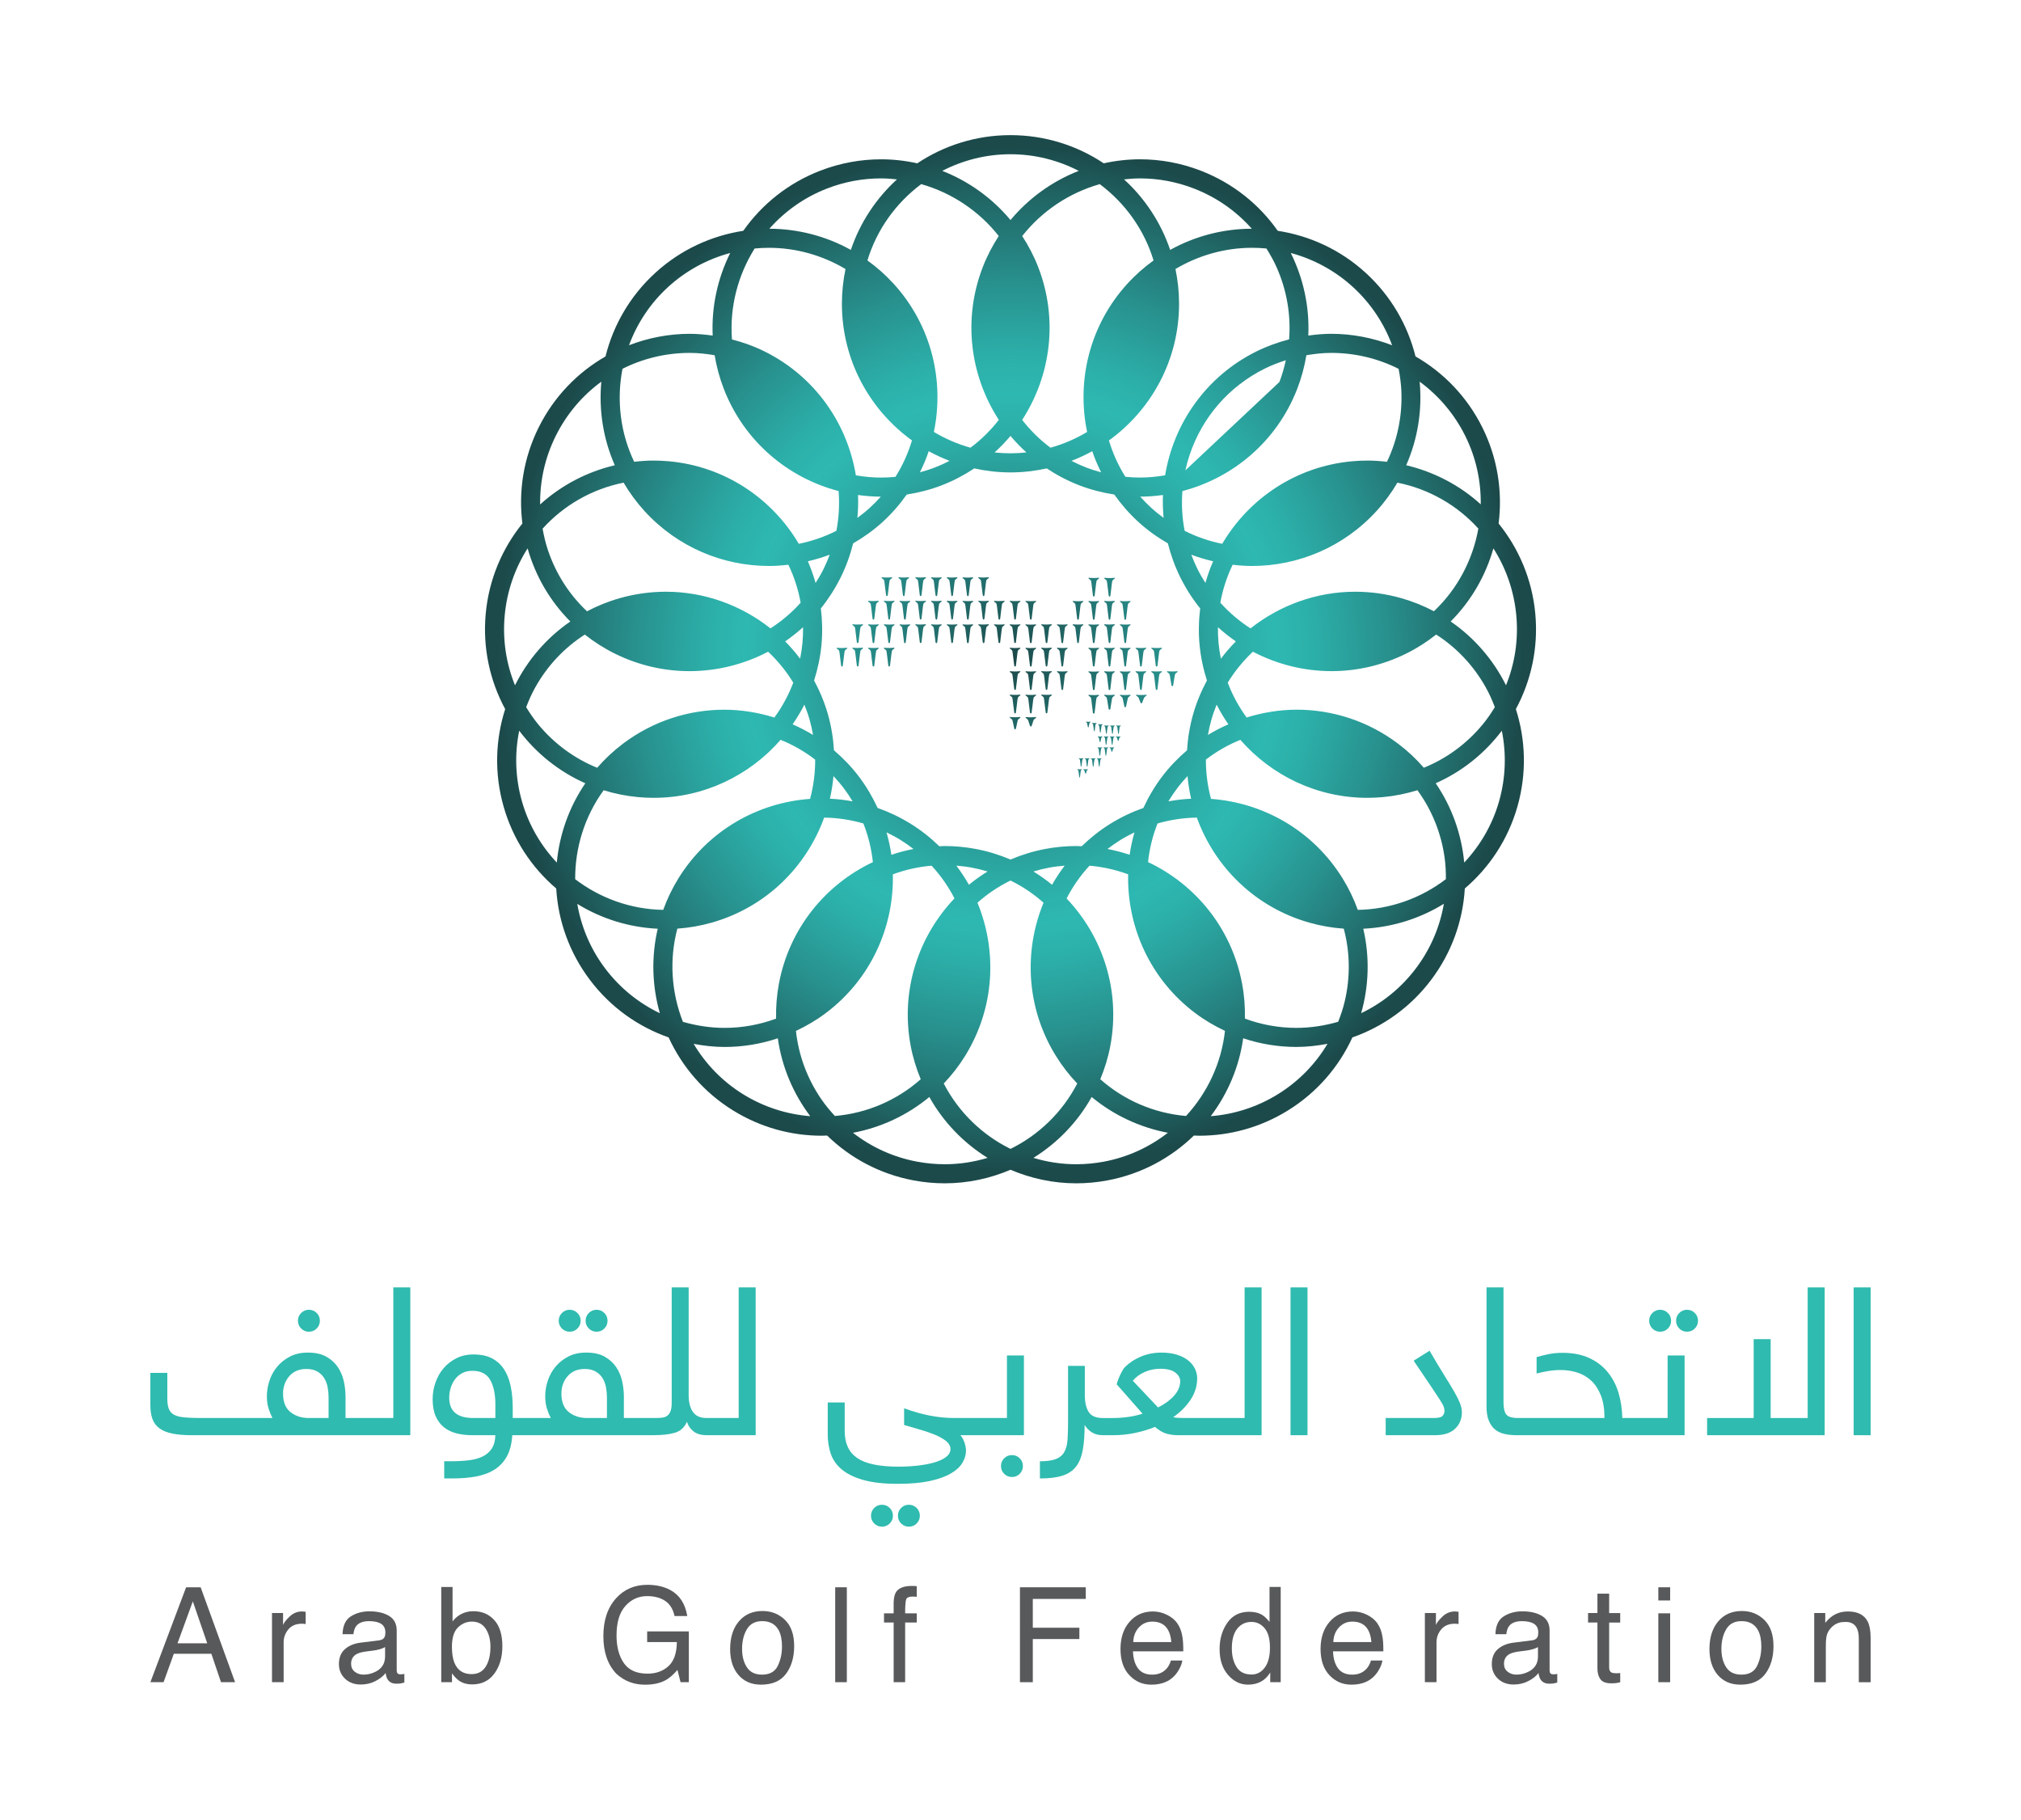 <?xml version="1.0" encoding="utf-8"?>
<!-- Generator: Adobe Illustrator 28.2.0, SVG Export Plug-In . SVG Version: 6.00 Build 0)  -->
<svg version="1.1" id="Layer_1" xmlns="http://www.w3.org/2000/svg" xmlns:xlink="http://www.w3.org/1999/xlink" x="0px" y="0px"
	 viewBox="0 0 1505 1355" style="enable-background:new 0 0 1505 1355;" xml:space="preserve">
<style type="text/css">
	.st0{fill:#2FBBAF;}
	.st1{fill:#58595B;}
	.st2{fill:url(#SVGID_1_);}
</style>
<g>
	<g>
		<g>
			<path class="st0" d="M230.04,991.54c2.26,0,4.19-0.79,5.78-2.38c1.59-1.59,2.39-3.52,2.39-5.78s-0.8-4.19-2.39-5.78
				c-1.59-1.59-3.52-2.4-5.78-2.4c-2.26,0-4.19,0.8-5.78,2.4c-1.6,1.59-2.39,3.52-2.39,5.78s0.79,4.19,2.39,5.78
				C225.85,990.75,227.78,991.54,230.04,991.54z"/>
			<path class="st0" d="M292.92,1055.8h-23.99h-0.06h-11.56v-15.88c0-3.69-0.41-7.48-1.24-11.33c-0.83-3.85-2.3-7.36-4.41-10.55
				c-2.11-3.19-4.97-5.81-8.57-7.86c-3.61-2.06-8.24-3.09-13.91-3.09c-4.94,0-9.29,0.95-13.06,2.85c-3.76,1.91-6.92,4.38-9.5,7.4
				c-2.58,3.04-4.53,6.5-5.87,10.41c-1.34,3.9-2.01,7.85-2.01,11.86c0,3.39,0.41,6.4,1.24,9.02c0.82,2.62,1.79,5,2.93,7.16h-53.48
				c-4.93,0-8.99-0.15-12.18-0.46c-3.19-0.3-5.7-0.94-7.55-1.92c-1.85-0.98-3.16-2.42-3.93-4.31c-0.77-1.91-1.16-4.45-1.16-7.64
				v-19.26h-12.64v23.89c0,4.11,0.51,7.58,1.54,10.4c1.02,2.83,2.75,5.14,5.16,6.94c2.41,1.81,5.6,3.11,9.56,3.94
				c3.95,0.82,8.91,1.23,14.87,1.23h125.76h36.68V958.55h-12.64V1055.8z M244.68,1055.8h-14.79c-5.34,0-9.86-1.47-13.56-4.39
				c-3.7-2.94-5.55-7.53-5.55-13.8c0-5.03,1.54-9.34,4.62-12.94c3.09-3.6,7.35-5.39,12.79-5.39c3.29,0,6.01,0.64,8.17,1.92
				c2.16,1.29,3.85,2.93,5.09,4.94c1.23,1.99,2.08,4.26,2.54,6.77c0.46,2.52,0.7,5.02,0.7,7.48V1055.8z"/>
			<path class="st0" d="M424.23,991.54c2.26,0,4.18-0.79,5.78-2.38c1.59-1.59,2.39-3.52,2.39-5.78s-0.8-4.19-2.39-5.78
				c-1.6-1.59-3.52-2.4-5.78-2.4c-2.26,0-4.19,0.8-5.78,2.4c-1.59,1.59-2.38,3.52-2.38,5.78s0.79,4.19,2.38,5.78
				C420.04,990.75,421.97,991.54,424.23,991.54z"/>
			<path class="st0" d="M444.26,991.54c2.26,0,4.18-0.79,5.78-2.38c1.59-1.59,2.38-3.52,2.38-5.78s-0.8-4.19-2.38-5.78
				c-1.6-1.59-3.52-2.4-5.78-2.4c-2.26,0-4.19,0.8-5.78,2.4c-1.59,1.59-2.39,3.52-2.39,5.78s0.8,4.19,2.39,5.78
				C440.08,990.75,442,991.54,444.26,991.54z"/>
			<path class="st0" d="M550.15,1055.8H526.1c-4.63,0-7.99-1.52-10.1-4.54c-2.11-3.04-3.16-7.17-3.16-12.42v-80.3h-12.64v86
				c0,2.57-0.28,4.6-0.85,6.08c-0.57,1.49-1.34,2.62-2.31,3.4c-0.98,0.77-2.18,1.25-3.62,1.47c-1.44,0.2-3.09,0.3-4.94,0.3h-12.27
				h-0.06h-11.56v-15.88c0-3.69-0.41-7.48-1.24-11.33c-0.83-3.85-2.3-7.36-4.41-10.55c-2.11-3.19-4.97-5.81-8.57-7.86
				c-3.61-2.06-8.24-3.09-13.91-3.09c-4.94,0-9.29,0.95-13.06,2.85c-3.76,1.91-6.93,4.38-9.5,7.4c-2.58,3.04-4.53,6.5-5.88,10.41
				c-1.34,3.9-2.01,7.85-2.01,11.86c0,3.39,0.41,6.4,1.24,9.02c0.82,2.62,1.79,5,2.93,7.16h-17.57h-0.01h-10.78v-7.24
				c0-6.07-0.51-11.56-1.54-16.49c-1.03-4.93-2.7-9.14-5.01-12.64c-2.31-3.49-5.32-6.18-9.01-8.09c-3.7-1.89-8.22-2.85-13.56-2.85
				c-4.83,0-9.12,0.95-12.87,2.85c-3.75,1.91-6.94,4.39-9.56,7.48c-2.62,3.09-4.62,6.62-6.01,10.64c-1.39,4-2.08,8.11-2.08,12.33
				c0,5.03,0.75,9.24,2.23,12.64c1.49,3.39,3.54,6.13,6.16,8.24c2.62,2.11,5.71,3.62,9.25,4.54c3.54,0.93,7.42,1.39,11.63,1.39
				h17.41c-0.1,4.11-1,7.45-2.7,10.02c-1.69,2.56-4.01,4.54-6.94,5.93c-2.93,1.38-6.39,2.31-10.4,2.77
				c-4.01,0.46-8.43,0.69-13.26,0.69h-4.78v12.79h6.47c6.48,0,12.35-0.51,17.65-1.54c5.29-1.03,9.84-2.77,13.64-5.23
				c3.8-2.47,6.8-5.76,9.02-9.87c2.21-4.11,3.52-9.29,3.93-15.57h11.09h0.01h83.53h10.94c6.37,0,11.58-0.61,15.64-1.84
				c4.06-1.24,7.02-3.96,8.86-8.18c0.82,2.88,2.44,5.27,4.86,7.17c2.41,1.89,5.63,2.85,9.63,2.85h36.68V958.55h-12.64V1055.8z
				 M368.9,1055.8h-16.49c-5.86,0-10.3-1.23-13.33-3.7c-3.03-2.46-4.55-6.32-4.55-11.55c0-2.37,0.36-4.73,1.08-7.1
				c0.71-2.36,1.77-4.49,3.16-6.4c1.39-1.89,3.16-3.44,5.32-4.62c2.16-1.18,4.72-1.78,7.7-1.78c6.27,0,10.69,2.27,13.26,6.79
				c2.57,4.53,3.85,10.59,3.85,18.19V1055.8z M451.97,1055.8h-14.8c-5.34,0-9.86-1.47-13.56-4.39c-3.7-2.94-5.55-7.53-5.55-13.8
				c0-5.03,1.54-9.34,4.62-12.94c3.09-3.6,7.35-5.39,12.79-5.39c3.29,0,6.01,0.64,8.17,1.92c2.16,1.29,3.85,2.93,5.09,4.94
				c1.23,1.99,2.08,4.26,2.54,6.77c0.46,2.52,0.7,5.02,0.7,7.48V1055.8z"/>
			<path class="st0" d="M676.83,1120.38c-2.26,0-4.19,0.79-5.78,2.38c-1.59,1.59-2.39,3.52-2.39,5.78s0.8,4.19,2.39,5.78
				c1.59,1.59,3.52,2.38,5.78,2.38c2.26,0,4.18-0.79,5.78-2.38c1.59-1.59,2.39-3.52,2.39-5.78s-0.8-4.19-2.39-5.78
				C681.01,1121.17,679.09,1120.38,676.83,1120.38z"/>
			<path class="st0" d="M656.79,1120.38c-2.26,0-4.19,0.79-5.78,2.38c-1.59,1.59-2.39,3.52-2.39,5.78s0.8,4.19,2.39,5.78
				c1.59,1.59,3.52,2.38,5.78,2.38c2.26,0,4.18-0.79,5.78-2.38c1.59-1.59,2.38-3.52,2.38-5.78s-0.8-4.19-2.38-5.78
				C660.98,1121.17,659.05,1120.38,656.79,1120.38z"/>
			<path class="st0" d="M749.88,1055.8h-23.89h-0.16h-15.41c-11.71,0-24.09-2.41-37.14-7.24v12.45c3.08,0.93,6.62,1.94,10.63,3.07
				c4.01,1.13,7.78,2.37,11.33,3.76c3.54,1.38,6.52,2.99,8.94,4.83c2.41,1.84,3.62,3.94,3.62,6.3c0,2.14-1.03,4.04-3.08,5.67
				c-2.05,1.64-4.85,3-8.38,4.08c-3.54,1.07-7.66,1.88-12.38,2.46c-4.72,0.55-9.7,0.84-14.92,0.84c-14.15,0-24.36-2.13-30.62-6.37
				c-6.25-4.26-9.38-10.94-9.38-20.06v-21.36h-12.64v23.74c0,5.24,0.77,10.1,2.31,14.56c1.54,4.47,4.29,8.35,8.24,11.64
				c3.96,3.29,9.3,5.88,16.03,7.78c6.73,1.91,15.28,2.86,25.66,2.86c9.35,0,17.24-0.7,23.66-2.08c6.42-1.39,11.63-3.24,15.64-5.56
				c4.01-2.31,6.91-4.95,8.71-7.93c1.79-2.99,2.7-6.02,2.7-9.09c0-2.06-0.41-4.19-1.24-6.4c-0.82-2.22-1.8-3.94-2.93-5.17h10.64
				h0.16h36.52v-59.34h-12.64V1055.8z"/>
			<path class="st0" d="M753.58,1083.4c-2.26,0-4.19,0.79-5.78,2.38c-1.59,1.59-2.39,3.52-2.39,5.78s0.8,4.19,2.39,5.78
				c1.59,1.59,3.52,2.38,5.78,2.38c2.26,0,4.18-0.79,5.78-2.38c1.59-1.59,2.39-3.52,2.39-5.78s-0.8-4.19-2.39-5.78
				C757.76,1084.19,755.84,1083.4,753.58,1083.4z"/>
			<path class="st0" d="M926.81,1055.8h-23.89h-0.15h-21.42c-3.19,0-5.76-0.2-7.71-0.61c5.44-3.8,9.78-8.16,13.03-13.11
				c3.24-4.93,4.85-10.22,4.85-15.87c0-2.37-0.54-4.7-1.62-7.01c-1.08-2.32-2.73-4.36-4.94-6.17c-2.21-1.79-4.99-3.24-8.32-4.31
				c-3.34-1.08-7.27-1.62-11.79-1.62c-5.45,0-10.5,0.98-15.18,2.94c-4.67,1.94-8.65,4.57-11.94,7.85c-0.62,0.61-1.21,1.42-1.77,2.4
				c-0.56,0.98-1.13,2.06-1.69,3.24c-0.57,1.18-1.08,2.38-1.54,3.62c-0.46,1.23-0.85,2.41-1.15,3.54l19.26,21.89
				c-3.5,1.13-7.14,1.96-10.94,2.47c-3.81,0.51-7.66,0.77-11.56,0.77h-6.93c-0.03,0-0.05,0.01-0.08,0.01
				c-0.03,0-0.05-0.01-0.07-0.01c-5.14,0-8.65-1.52-10.55-4.54c-1.91-3.04-2.85-7.17-2.85-12.42v-21.87h-12.49v41.3
				c0,5.34-0.13,9.88-0.38,13.63c-0.26,3.75-1.08,6.84-2.46,9.24c-1.39,2.42-3.49,4.16-6.32,5.24c-2.83,1.08-6.75,1.62-11.79,1.62
				v12.79c6.89,0,12.49-0.69,16.8-2.08c4.31-1.38,7.68-3.65,10.1-6.77c2.41-3.14,4.08-7.25,5-12.33c0.93-5.09,1.39-11.34,1.39-18.73
				c1.14,2.06,2.83,3.85,5.09,5.39c2.26,1.54,5.09,2.31,8.48,2.31c0.03,0,0.05-0.01,0.08-0.01c0.03,0,0.04,0.01,0.07,0.01h7.55
				c5.44,0,10.79-0.54,16.03-1.62c5.24-1.08,10.27-2.6,15.1-4.55c2.98,2.57,5.83,4.24,8.55,5.02c2.72,0.77,5.58,1.15,8.55,1.15
				h25.59h0.15h36.53V958.55h-12.64V1055.8z M862.39,1047.94l-18.8-19.88c2.16-2.67,5.05-4.83,8.7-6.47
				c3.64-1.64,7.53-2.46,11.64-2.46c5.14,0,8.91,0.94,11.33,2.85c2.41,1.91,3.62,4.03,3.62,6.4c0,3.8-1.51,7.4-4.55,10.79
				C871.3,1042.55,867.32,1045.48,862.39,1047.94z"/>
			<rect x="961.02" y="958.55" class="st0" width="12.64" height="110.05"/>
			<path class="st0" d="M1082.77,1035.93c-1.95-3.39-4.45-7.5-7.48-12.33c-3.03-4.83-6.6-10.79-10.71-17.89l-11.86,7.4
				c5.24,7.71,9.38,13.82,12.4,18.35c3.03,4.52,5.34,8.01,6.94,10.47c1.59,2.47,2.6,4.26,3.01,5.39c0.41,1.13,0.61,2.22,0.61,3.24
				c0,1.34-0.46,2.55-1.39,3.62c-0.93,1.08-3.14,1.62-6.63,1.62h-35.76v12.79h36.84c6.47,0,11.41-1.59,14.79-4.78
				c3.39-3.19,5.09-7.24,5.09-12.18c0-2.26-0.49-4.59-1.46-7.01C1086.19,1042.22,1084.72,1039.31,1082.77,1035.93z"/>
			<path class="st0" d="M1236.27,991.54c2.26,0,4.19-0.79,5.78-2.38c1.59-1.59,2.38-3.52,2.38-5.78s-0.79-4.19-2.38-5.78
				c-1.59-1.59-3.52-2.4-5.78-2.4c-2.26,0-4.19,0.8-5.78,2.4c-1.59,1.59-2.38,3.52-2.38,5.78s0.79,4.19,2.38,5.78
				C1232.08,990.75,1234.01,991.54,1236.27,991.54z"/>
			<path class="st0" d="M1241.82,1055.8h-24.04c-0.03,0-0.05,0.01-0.08,0.01c-0.03,0-0.04-0.01-0.07-0.01h-9.55
				c-0.11-6.56-1.03-12.77-2.78-18.66c-1.75-5.89-4.45-11.06-8.09-15.51c-3.65-4.47-8.25-7.96-13.8-10.52
				c-5.54-2.56-12.17-3.85-19.88-3.85c-4.01,0-7.71,0.39-11.09,1.15c-3.39,0.75-6.11,1.44-8.17,2.04v12.22
				c2.16-0.61,4.9-1.2,8.25-1.77c3.34-0.56,6.5-0.85,9.48-0.85c4.52,0,8.76,0.65,12.72,1.93c3.95,1.28,7.42,3.34,10.4,6.16
				c2.98,2.83,5.34,6.51,7.09,11.02c1.75,4.53,2.62,10.07,2.62,16.64h-61.8h-2.47c-4.62,0-7.6-0.9-8.94-2.7
				c-1.34-1.79-2-4.85-2-9.17v-85.39h-12.64v88.77c0,4.11,0.54,7.53,1.62,10.25c1.08,2.73,2.57,4.92,4.47,6.56
				c1.9,1.64,4.21,2.8,6.94,3.46c2.72,0.68,5.73,1,9.02,1h4.01h84.61c0.03,0,0.05-0.01,0.08-0.01c0.03,0,0.04,0.01,0.07,0.01h36.68
				v-59.34h-12.64V1055.8z"/>
			<path class="st0" d="M1256.3,975.2c-2.26,0-4.19,0.8-5.78,2.4c-1.59,1.59-2.38,3.52-2.38,5.78s0.79,4.19,2.38,5.78
				c1.59,1.59,3.52,2.38,5.78,2.38c2.26,0,4.19-0.79,5.78-2.38c1.59-1.59,2.4-3.52,2.4-5.78s-0.8-4.19-2.4-5.78
				C1260.49,976,1258.56,975.2,1256.3,975.2z"/>
			<polygon class="st0" points="1346.15,1055.8 1318.57,1055.8 1318.57,997.08 1305.93,997.08 1305.93,1055.8 1271.25,1055.8 
				1271.25,1068.6 1358.8,1068.6 1358.8,958.55 1346.15,958.55 			"/>
			<rect x="1380.37" y="958.55" class="st0" width="12.64" height="110.05"/>
		</g>
		<path class="st1" d="M138.59,1181.83l-26.6,70.67h9.81l7.65-21.17h27.95l7.17,21.17h10.49l-25.64-70.67H138.59z M132.19,1223.54
			l11.4-31.22l10.73,31.22H132.19z"/>
		<path class="st1" d="M224.83,1199.83c-3.43,0-6.46,1.24-9.09,3.73c-2.63,2.48-4.28,4.59-4.95,6.32v-8.9h-8.23v51.52h8.66v-29.63
			c0-3.66,1.17-6.88,3.51-9.69c2.34-2.81,5.69-4.22,10.05-4.22c0.51,0,0.98,0.02,1.42,0.05c0.43,0.04,0.91,0.1,1.42,0.19v-9.14
			c-0.93-0.1-1.59-0.16-1.97-0.19C225.26,1199.84,224.99,1199.83,224.83,1199.83z"/>
		<path class="st1" d="M298.31,1246.63c-1.19,0-1.96-0.27-2.34-0.81c-0.37-0.55-0.55-1.27-0.55-2.17v-29.68
			c0-4.88-1.87-8.48-5.62-10.78c-3.78-2.31-8.7-3.46-14.75-3.46c-5.22,0-9.81,1.25-13.77,3.74c-3.96,2.49-6.01,6.92-6.18,13.29h8.08
			c0.32-2.68,1.01-4.7,2.06-6.04c1.89-2.45,5.09-3.68,9.6-3.68c3.9,0,6.91,0.67,9,2.01c2.09,1.33,3.14,3.48,3.14,6.45
			c0,1.44-0.19,2.55-0.58,3.33c-0.67,1.41-2,2.24-3.99,2.49l-13.81,1.73c-4.84,0.6-8.76,2.23-11.74,4.85
			c-2.98,2.62-4.47,6.32-4.47,11.1c0,4.36,1.51,7.98,4.55,10.88c3.03,2.9,6.93,4.35,11.71,4.35c3.98,0,7.62-0.85,10.92-2.55
			c3.3-1.71,5.84-3.71,7.6-6.02c0.29,2.06,0.79,3.64,1.49,4.77c1.35,2.12,3.51,3.17,6.49,3.17c1.22,0,2.18-0.04,2.89-0.14
			c0.7-0.1,1.73-0.33,3.08-0.72v-6.4c-0.55,0.1-1.06,0.17-1.54,0.22C299.13,1246.61,298.69,1246.63,298.31,1246.63z M286.76,1233.28
			c0,5.32-2.41,9.15-7.22,11.48c-2.86,1.41-5.8,2.11-8.85,2.11c-2.5,0-4.67-0.72-6.49-2.15c-1.83-1.44-2.74-3.41-2.74-5.9
			c0-3.3,1.34-5.69,4.01-7.2c1.58-0.9,3.94-1.56,7.08-1.98l5.23-0.66c1.6-0.19,3.23-0.52,4.9-0.97c1.66-0.45,3.02-1.01,4.08-1.69
			V1233.28z"/>
		<path class="st1" d="M352.42,1199.64c-3.09,0-5.96,0.65-8.6,1.94c-2.64,1.3-4.91,3.18-6.81,5.65v-25.64h-8.42v70.91h7.99v-6.59
			c1.84,2.48,3.56,4.27,5.16,5.39c2.71,1.9,6.02,2.84,9.95,2.84c7.02,0,12.51-2.69,16.47-8.08c3.96-5.39,5.94-12.16,5.94-20.3
			c0-8.6-2-15.1-6.01-19.5C364.09,1201.84,358.86,1199.64,352.42,1199.64z M361.71,1240.9c-2.34,3.73-5.85,5.58-10.55,5.58
			c-6.24,0-10.5-2.83-12.79-8.51c-1.22-3.02-1.83-6.94-1.83-11.78c0-6.71,1.49-11.52,4.47-14.43c2.98-2.92,6.44-4.38,10.4-4.38
			c4.54,0,7.97,1.78,10.31,5.34c2.33,3.55,3.5,8.05,3.5,13.47C365.21,1232.28,364.04,1237.19,361.71,1240.9z"/>
		<path class="st1" d="M481.92,1222.62h22.13c-0.1,8.27-2.2,14.27-6.3,17.97c-4.1,3.7-9.28,5.55-15.53,5.55
			c-8.17,0-14.06-2.64-17.68-7.92c-3.62-5.27-5.42-12.11-5.42-20.51c0-9.73,2.19-17.04,6.57-21.94c4.38-4.92,9.77-7.36,16.18-7.36
			c5.4,0,9.87,1.18,13.43,3.53c3.55,2.36,5.89,6.12,7.02,11.28h9.48c-1.55-9.24-5.79-15.7-12.71-19.38
			c-4.77-2.57-10.43-3.85-16.97-3.85c-9.54,0-17.32,3.33-23.33,10.01c-6.32,6.99-9.48,16.4-9.48,28.23c0,11.87,3.23,21.2,9.7,28
			c5.93,5.42,13.01,8.13,21.25,8.13c6.37,0,11.62-1.18,15.76-3.55c2.46-1.38,5.28-3.85,8.47-7.42l2.31,9.1h6.16v-37.81h-31.03
			V1222.62z"/>
		<path class="st1" d="M567.84,1199.49c-7.36,0-13.22,2.56-17.58,7.69c-4.36,5.13-6.54,12.02-6.54,20.67
			c0,8.07,2.07,14.51,6.21,19.3c4.14,4.78,9.73,7.18,16.77,7.18c8.44,0,14.66-2.71,18.68-8.13c4.01-5.41,6.02-12.27,6.02-20.57
			c0-8.58-2.28-15.09-6.83-19.51C580.01,1201.7,574.43,1199.49,567.84,1199.49z M579.18,1240.36c-2.11,4.34-6,6.51-11.68,6.51
			c-5.17,0-8.94-1.82-11.32-5.48c-2.38-3.65-3.57-8.21-3.57-13.69c0-5.7,1.19-10.57,3.57-14.61c2.38-4.04,6.18-6.06,11.41-6.06
			c5.9,0,10.05,2.38,12.46,7.12c1.52,3.01,2.28,6.92,2.28,11.72C582.35,1231.19,581.29,1236.02,579.18,1240.36z"/>
		<rect x="621.96" y="1181.83" class="st1" width="8.66" height="70.67"/>
		<path class="st1" d="M679.05,1180.82c-5.77,0-9.67,1.48-11.69,4.43c-1.12,1.67-1.75,4.29-1.88,7.89v8.08h-7.17v6.83h7.17v44.45
			h8.56v-44.45h8.66v-6.83h-8.66c0-5.58,0.26-9.05,0.78-10.42c0.52-1.36,2.11-2.05,4.77-2.05c0.36,0,0.74,0.01,1.15,0.03
			c0.4,0.02,1.06,0.06,1.97,0.12v-7.89c-0.74-0.06-1.39-0.11-1.97-0.15C680.15,1180.84,679.59,1180.82,679.05,1180.82z"/>
		<polygon class="st1" points="759.54,1252.5 769.11,1252.5 769.11,1220.37 803.79,1220.37 803.79,1211.95 769.11,1211.95 
			769.11,1190.49 808.56,1190.49 808.56,1181.83 759.54,1181.83 		"/>
		<path class="st1" d="M880.41,1218.15c-0.57-3.46-1.72-6.5-3.44-9.09c-1.78-2.73-4.38-4.95-7.79-6.66
			c-3.41-1.71-6.93-2.57-10.57-2.57c-7.2,0-13.04,2.58-17.5,7.74c-4.47,5.16-6.7,11.89-6.7,20.16c0,8.4,2.21,14.93,6.64,19.6
			c4.43,4.66,9.84,7,16.21,7c2.61,0,4.95-0.25,7.02-0.77c3.85-0.9,7.08-2.63,9.69-5.2c1.56-1.48,2.97-3.38,4.24-5.7
			c1.27-2.33,2.02-4.43,2.24-6.32h-8.51c-0.63,2.29-1.68,4.3-3.18,6.04c-2.67,2.99-6.25,4.49-10.74,4.49
			c-4.8,0-8.35-1.58-10.64-4.75c-2.29-3.17-3.52-7.37-3.67-12.61h37.47C881.18,1224.31,880.92,1220.52,880.41,1218.15z
			 M843.9,1222.62c0.16-4.43,1.57-8.07,4.25-10.94c2.67-2.87,5.98-4.3,9.92-4.3c5.5,0,9.43,2.08,11.78,6.25
			c1.27,2.25,2.08,5.25,2.43,8.99H843.9z"/>
		<path class="st1" d="M945.38,1207.61c-1.95-2.4-3.69-4.08-5.22-5.05c-2.65-1.67-5.94-2.5-9.87-2.5c-7.09,0-12.55,2.75-16.36,8.25
			c-3.82,5.5-5.72,12-5.72,19.5c0,8.02,2.09,14.44,6.28,19.27c4.18,4.83,9.14,7.24,14.85,7.24c3.55,0,6.7-0.71,9.44-2.12
			c2.75-1.41,5.13-3.7,7.14-6.88v7.17h7.79v-70.91h-8.32V1207.61z M941.86,1241.6c-2.57,3.45-5.85,5.18-9.84,5.18
			c-5.14,0-8.87-1.86-11.2-5.58c-2.33-3.73-3.49-8.34-3.49-13.85c0-6.48,1.35-11.39,4.05-14.73c2.69-3.33,6.21-5,10.55-5
			c3.89,0,7.16,1.57,9.81,4.7c2.65,3.12,3.97,7.94,3.97,14.46C945.71,1233.21,944.43,1238.16,941.86,1241.6z"/>
		<path class="st1" d="M1029.4,1218.15c-0.58-3.46-1.72-6.5-3.45-9.09c-1.78-2.73-4.38-4.95-7.79-6.66
			c-3.41-1.71-6.93-2.57-10.57-2.57c-7.2,0-13.03,2.58-17.49,7.74c-4.47,5.16-6.7,11.89-6.7,20.16c0,8.4,2.21,14.93,6.64,19.6
			c4.43,4.66,9.84,7,16.21,7c2.62,0,4.95-0.25,7.02-0.77c3.85-0.9,7.08-2.63,9.69-5.2c1.56-1.48,2.96-3.38,4.23-5.7
			s2.01-4.43,2.24-6.32h-8.52c-0.62,2.29-1.68,4.3-3.17,6.04c-2.67,2.99-6.25,4.49-10.74,4.49c-4.8,0-8.35-1.58-10.64-4.75
			c-2.29-3.17-3.52-7.37-3.67-12.61h37.47C1030.17,1224.31,1029.91,1220.52,1029.4,1218.15z M992.89,1222.62
			c0.16-4.43,1.57-8.07,4.25-10.94c2.67-2.87,5.98-4.3,9.92-4.3c5.49,0,9.43,2.08,11.78,6.25c1.27,2.25,2.08,5.25,2.43,8.99H992.89z
			"/>
		<path class="st1" d="M1083.35,1199.83c-3.43,0-6.46,1.24-9.1,3.73c-2.62,2.48-4.28,4.59-4.95,6.32v-8.9h-8.22v51.52h8.66v-29.63
			c0-3.66,1.16-6.88,3.51-9.69c2.34-2.81,5.69-4.22,10.05-4.22c0.52,0,0.99,0.02,1.43,0.05c0.43,0.04,0.9,0.1,1.42,0.19v-9.14
			c-0.93-0.1-1.58-0.16-1.97-0.19C1083.79,1199.84,1083.51,1199.83,1083.35,1199.83z"/>
		<path class="st1" d="M1156.84,1246.63c-1.19,0-1.97-0.27-2.34-0.81c-0.37-0.55-0.55-1.27-0.55-2.17v-29.68
			c0-4.88-1.87-8.48-5.62-10.78c-3.78-2.31-8.69-3.46-14.75-3.46c-5.22,0-9.81,1.25-13.77,3.74c-3.95,2.49-6.02,6.92-6.18,13.29
			h8.08c0.32-2.68,1.01-4.7,2.06-6.04c1.89-2.45,5.09-3.68,9.6-3.68c3.9,0,6.9,0.67,9,2.01c2.1,1.33,3.15,3.48,3.15,6.45
			c0,1.44-0.19,2.55-0.58,3.33c-0.67,1.41-2.01,2.24-4,2.49l-13.81,1.73c-4.84,0.6-8.75,2.23-11.74,4.85
			c-2.97,2.62-4.47,6.32-4.47,11.1c0,4.36,1.51,7.98,4.55,10.88c3.03,2.9,6.94,4.35,11.71,4.35c3.98,0,7.62-0.85,10.92-2.55
			c3.31-1.71,5.84-3.71,7.61-6.02c0.28,2.06,0.78,3.64,1.49,4.77c1.35,2.12,3.52,3.17,6.49,3.17c1.22,0,2.19-0.04,2.89-0.14
			c0.71-0.1,1.73-0.33,3.08-0.72v-6.4c-0.54,0.1-1.05,0.17-1.54,0.22C1157.66,1246.61,1157.23,1246.63,1156.84,1246.63z
			 M1145.3,1233.28c0,5.32-2.41,9.15-7.22,11.48c-2.85,1.41-5.81,2.11-8.85,2.11c-2.5,0-4.66-0.72-6.5-2.15
			c-1.82-1.44-2.74-3.41-2.74-5.9c0-3.3,1.34-5.69,4.01-7.2c1.58-0.9,3.94-1.56,7.08-1.98l5.24-0.66c1.6-0.19,3.23-0.52,4.89-0.97
			c1.67-0.45,3.03-1.01,4.08-1.69V1233.28z"/>
		<path class="st1" d="M1198.33,1186.6h-8.76v14.39h-6.98v7.07h6.98v34.11c0,3.3,0.72,5.98,2.17,8.06c1.43,2.06,4.18,3.11,8.22,3.11
			c1.25,0,2.41-0.07,3.49-0.19c1.08-0.13,2.11-0.34,3.1-0.63v-6.87c-0.65,0.08-1.21,0.13-1.69,0.16c-0.48,0.02-0.93,0.03-1.35,0.03
			c-1.57,0-2.69-0.18-3.37-0.53c-1.22-0.61-1.83-1.81-1.83-3.61v-33.62h8.23v-7.07h-8.23V1186.6z"/>
		<rect x="1234.93" y="1181.83" class="st1" width="8.8" height="9.81"/>
		<rect x="1234.93" y="1201.22" class="st1" width="8.8" height="51.28"/>
		<path class="st1" d="M1297.12,1199.49c-7.36,0-13.22,2.56-17.57,7.69c-4.36,5.13-6.55,12.02-6.55,20.67
			c0,8.07,2.07,14.51,6.21,19.3c4.15,4.78,9.73,7.18,16.77,7.18c8.44,0,14.67-2.71,18.68-8.13c4.01-5.41,6.02-12.27,6.02-20.57
			c0-8.58-2.27-15.09-6.83-19.51C1309.29,1201.7,1303.72,1199.49,1297.12,1199.49z M1308.47,1240.36c-2.11,4.34-6,6.51-11.68,6.51
			c-5.17,0-8.94-1.82-11.32-5.48c-2.38-3.65-3.57-8.21-3.57-13.69c0-5.7,1.19-10.57,3.57-14.61c2.38-4.04,6.18-6.06,11.41-6.06
			c5.9,0,10.05,2.38,12.46,7.12c1.52,3.01,2.28,6.92,2.28,11.72C1311.64,1231.19,1310.58,1236.02,1308.47,1240.36z"/>
		<path class="st1" d="M1390.9,1207.47c-2.57-5.1-7.5-7.64-14.82-7.64c-3.34,0-6.37,0.66-9.1,1.97c-2.73,1.31-5.31,3.48-7.75,6.5
			v-7.31h-8.22v51.52h8.66v-26.99c0-3.36,0.22-5.96,0.65-7.77c0.44-1.81,1.37-3.57,2.82-5.27c1.79-2.12,3.88-3.52,6.25-4.23
			c1.31-0.42,3-0.63,5.05-0.63c4.04,0,6.84,1.61,8.38,4.81c0.93,1.92,1.39,4.46,1.39,7.61v32.47h8.81v-33.04
			C1393.01,1214.26,1392.3,1210.26,1390.9,1207.47z"/>
	</g>
	<radialGradient id="SVGID_1_" cx="752.5" cy="490.846" r="390.782" gradientUnits="userSpaceOnUse">
		<stop  offset="6.908340e-04" style="stop-color:#1C4748"/>
		<stop  offset="0.029" style="stop-color:#1D4F4F"/>
		<stop  offset="0.252" style="stop-color:#268784"/>
		<stop  offset="0.418" style="stop-color:#2CABA5"/>
		<stop  offset="0.506" style="stop-color:#2EB8B2"/>
		<stop  offset="0.583" style="stop-color:#2CAEA8"/>
		<stop  offset="0.716" style="stop-color:#28918E"/>
		<stop  offset="0.889" style="stop-color:#206463"/>
		<stop  offset="0.98" style="stop-color:#1C494A"/>
	</radialGradient>
	<path class="st2" d="M1143.3,456.89c-2.37-25.56-12.32-48.54-27.31-67.12c3-23.74-0.7-48.58-12.16-71.61
		c-11.45-22.99-29.02-40.87-49.73-52.78c-5.78-23.2-18.2-45.01-37.19-62.33c-18.97-17.29-41.8-27.57-65.4-31.2
		c-13.77-19.57-33.25-35.44-57.23-44.73c-14.91-5.78-30.24-8.51-45.32-8.51c-9.15,0-18.21,1.04-27.02,2.99
		c-19.89-13.23-43.75-20.98-69.43-20.98c-25.68,0-49.54,7.74-69.43,20.98c-8.81-1.95-17.87-2.99-27.02-2.98
		c-15.08,0-30.42,2.74-45.33,8.51c-23.99,9.29-43.46,25.17-57.23,44.73c-23.6,3.63-46.43,13.91-65.4,31.2
		c-18.99,17.32-31.42,39.13-37.19,62.33c-20.71,11.91-38.28,29.79-49.73,52.77c-11.47,23.03-15.17,47.88-12.16,71.61
		c-15,18.58-24.94,41.56-27.31,67.12c-2.37,25.58,3.14,50.05,14.49,71.08c-7.29,22.76-8.21,47.83-1.18,72.54
		c7.03,24.71,21.02,45.52,39.19,61.03c1.42,23.86,9.62,47.58,25.1,68.08c15.49,20.51,36.05,34.91,58.61,42.8
		c9.94,21.71,26.15,40.85,47.98,54.37c20.59,12.75,43.42,18.82,65.97,18.82c1.37,0,2.73-0.08,4.09-0.13
		c17.13,16.68,39.17,28.69,64.43,33.41c7.8,1.46,15.56,2.16,23.21,2.16c17.14,0,33.7-3.62,48.91-10.1
		c15.21,6.48,31.76,10.1,48.91,10.1c7.65,0,15.42-0.7,23.21-2.16c25.26-4.72,47.3-16.73,64.43-33.41c1.36,0.04,2.73,0.13,4.09,0.13
		c22.55,0,45.39-6.08,65.97-18.82c21.83-13.52,38.03-32.65,47.98-54.37c22.56-7.9,43.13-22.3,58.61-42.8
		c15.49-20.51,23.69-44.22,25.11-68.09c18.17-15.51,32.16-36.33,39.19-61.03c7.03-24.71,6.11-49.78-1.18-72.54
		C1140.16,506.94,1145.68,482.47,1143.3,456.89z M1057.19,284.18c14.06,10.3,25.78,23.97,33.92,40.32
		c8.16,16.39,11.8,33.85,11.56,51.01c-15.54-14.1-34.62-24.17-55.5-29.11C1055.87,326.63,1059.15,305.2,1057.19,284.18z
		 M883.96,558.65c-6.75,5.79-13.06,12.27-18.64,19.65c-5.57,7.38-10.14,15.2-13.85,23.27c-8.41,2.96-16.65,6.85-24.54,11.74
		c-7.9,4.89-15.01,10.56-21.41,16.78c-1.27-0.04-2.53-0.17-3.81-0.17c0,0-0.01,0-0.01,0c-7.65,0-15.42,0.7-23.21,2.16
		c-9.12,1.7-17.78,4.42-25.98,7.89c-8.2-3.47-16.86-6.19-25.98-7.89c-7.8-1.46-15.56-2.16-23.21-2.16c-1.29,0-2.55,0.13-3.83,0.17
		c-6.4-6.22-13.51-11.89-21.41-16.78c-7.9-4.89-16.13-8.78-24.54-11.74c-3.72-8.07-8.28-15.88-13.85-23.26
		c-5.58-7.39-11.89-13.87-18.64-19.66c-0.54-8.92-1.97-17.91-4.52-26.85c-2.54-8.93-6.07-17.29-10.29-25.14
		c2.7-8.49,4.64-17.35,5.5-26.59c0.85-9.2,0.62-18.24-0.47-27.05c5.6-6.95,10.54-14.6,14.69-22.92c4.14-8.32,7.2-16.88,9.37-25.53
		c7.71-4.45,15.1-9.69,21.94-15.93c6.87-6.26,12.81-13.14,17.96-20.43c8.79-1.37,17.57-3.58,26.21-6.92
		c8.65-3.35,16.66-7.61,24.09-12.53c8.7,1.91,17.71,2.98,26.99,2.98s18.29-1.08,26.99-2.98c7.43,4.92,15.44,9.18,24.09,12.53
		c8.64,3.35,17.42,5.56,26.21,6.92c5.15,7.29,11.09,14.17,17.96,20.43c6.85,6.24,14.24,11.48,21.94,15.93
		c2.17,8.65,5.23,17.22,9.37,25.53c4.14,8.32,9.09,15.97,14.69,22.92c-1.09,8.81-1.32,17.85-0.47,27.05
		c0.86,9.24,2.79,18.1,5.5,26.59c-4.22,7.85-7.75,16.21-10.29,25.14C885.94,540.74,884.51,549.73,883.96,558.65z M887.01,594.69
		c-5.65,0.27-11.3,0.92-16.92,1.96c2.02-3.34,4.19-6.61,6.58-9.77c2.4-3.18,4.99-6.16,7.66-9.02
		C884.86,583.54,885.71,589.17,887.01,594.69z M844.81,619.76c-1.56,5.51-2.8,11.07-3.59,16.69c-5.36-1.79-10.85-3.28-16.47-4.33
		c3.07-2.38,6.28-4.63,9.65-6.72C837.78,623.31,841.27,621.47,844.81,619.76z M792.83,644.54c-3.44,4.57-6.6,9.3-9.36,14.24
		c-4.37-3.62-9.04-6.89-13.9-9.91c3.77-1.12,7.61-2.09,11.53-2.82C784.98,645.32,788.9,644.86,792.83,644.54z M735.43,648.87
		c-4.87,3.02-9.54,6.29-13.9,9.91c-2.76-4.94-5.92-9.67-9.36-14.24c3.93,0.31,7.86,0.78,11.74,1.51
		C727.83,646.78,731.67,647.75,735.43,648.87z M680.24,632.12c-5.61,1.06-11.1,2.54-16.46,4.33c-0.78-5.62-2.03-11.18-3.59-16.69
		c3.54,1.71,7.03,3.54,10.4,5.63C673.95,627.47,677.16,629.74,680.24,632.12z M634.92,596.65c-5.62-1.04-11.27-1.69-16.92-1.96
		c1.29-5.51,2.14-11.14,2.68-16.84c2.68,2.87,5.26,5.85,7.66,9.03C630.73,590.04,632.91,593.31,634.92,596.65z M573.75,467.87
		c-21.89-17.34-49.27-27.29-77.91-27.29c0,0-0.01,0-0.01,0c-11.37,0-22.94,1.56-34.42,4.82c-8.59,2.44-16.68,5.75-24.28,9.75
		c-13.2-12.42-23.21-27.97-29.13-45.64c-1.75-5.23-2.98-10.55-3.94-15.88c15.64-17.31,36.62-29.51,60.33-34.26
		c4.35,7.4,9.49,14.47,15.5,21.06c24.77,27.17,58.74,40.97,92.82,40.97c4.8,0,9.59-0.37,14.36-0.92c4.32,8.99,7.41,18.47,9.16,28.27
		C589.59,456.15,582.02,462.55,573.75,467.87z M598.02,466.99c0.04,3.9-0.08,7.82-0.45,11.76c-0.37,3.97-0.98,7.86-1.74,11.69
		c-3.45-4.56-7.15-8.88-11.15-12.89C589.34,474.36,593.79,470.83,598.02,466.99z M457.59,486.52c17.98,8.95,37.06,13.19,55.87,13.19
		c20.45,0,40.56-5.04,58.53-14.47c7.2,6.77,13.52,14.49,18.74,23.03c-3.54,9.36-8.3,18.06-14.05,25.97
		c-12.09-3.74-24.64-5.82-37.28-5.82c0,0-0.01,0-0.01,0c-26.35,0-52.92,8.27-75.56,25.37c-7.12,5.38-13.48,11.39-19.12,17.86
		c-16.79-6.81-31.75-17.7-43.66-32.03c-3.45-4.15-6.45-8.56-9.22-13.08c1.9-4.95,4.03-9.84,6.66-14.55
		c9.07-16.28,21.77-29.73,37.02-39.51C442.25,477.8,449.6,482.54,457.59,486.52z M598.99,524.66c1.45,3.59,2.78,7.25,3.86,11.03
		c1.09,3.82,1.93,7.67,2.61,11.53c-4.9-3.02-9.99-5.61-15.21-7.91C593.45,534.63,596.43,529.78,598.99,524.66z M601.59,417.91
		c5.51-1.3,10.96-2.88,16.29-4.93c-1.36,3.64-2.9,7.24-4.65,10.78c-1.78,3.57-3.77,6.96-5.88,10.27
		C605.76,428.51,603.88,423.11,601.59,417.91z M638.95,368.56c5.59,0.77,11.25,1.22,16.95,1.22c-2.57,2.89-5.3,5.68-8.22,8.34
		c-2.93,2.68-6.02,5.13-9.19,7.45C639.01,379.89,639.21,374.21,638.95,368.56z M685.03,351.66c2.54-5.12,4.78-10.35,6.59-15.72
		c4.96,2.76,10.15,5.12,15.49,7.19c-3.5,1.8-7.09,3.45-10.81,4.89C692.58,349.46,688.82,350.63,685.03,351.66z M740.65,336.87
		c4.23-3.87,8.22-7.94,11.85-12.31c3.63,4.36,7.62,8.44,11.85,12.3c-3.9,0.41-7.85,0.65-11.85,0.65
		C748.49,337.52,744.54,337.28,740.65,336.87z M797.9,343.13c5.34-2.08,10.53-4.43,15.49-7.19c1.8,5.37,4.04,10.6,6.59,15.72
		c-3.79-1.03-7.56-2.2-11.27-3.64C804.99,346.58,801.39,344.93,797.9,343.13z M866.51,385.58c-3.17-2.33-6.26-4.78-9.19-7.46
		c-2.91-2.65-5.63-5.45-8.22-8.34c5.7-0.01,11.35-0.45,16.94-1.23C865.79,374.2,865.99,379.89,866.51,385.58z M897.66,434.02
		c-2.1-3.31-4.1-6.7-5.88-10.27c-1.76-3.53-3.29-7.13-4.65-10.77c5.33,2.05,10.78,3.63,16.28,4.93
		C901.11,423.11,899.23,428.5,897.66,434.02z M902.15,535.68c1.08-3.78,2.41-7.44,3.86-11.03c2.56,5.12,5.54,9.97,8.74,14.65
		c-5.21,2.3-10.32,4.89-15.22,7.91C900.2,543.37,901.06,539.52,902.15,535.68z M906.98,466.99c4.23,3.84,8.68,7.37,13.34,10.57
		c-4,4.01-7.7,8.33-11.15,12.89c-0.76-3.83-1.37-7.72-1.74-11.7C907.06,474.81,906.94,470.89,906.98,466.99z M914.27,508.26
		c5.23-8.53,11.54-16.26,18.75-23.03c17.97,9.43,38.07,14.47,58.53,14.47c18.8,0,37.89-4.24,55.87-13.19
		c7.99-3.98,15.34-8.72,22.07-14.05c15.26,9.78,27.96,23.23,37.03,39.51c2.63,4.71,4.76,9.6,6.66,14.55
		c-2.78,4.52-5.77,8.93-9.22,13.08c-11.91,14.34-26.86,25.22-43.66,32.03c-5.63-6.47-11.99-12.48-19.11-17.86
		c-22.65-17.1-49.22-25.37-75.56-25.37c-12.65,0-25.2,2.08-37.29,5.82C922.56,526.32,917.8,517.62,914.27,508.26z M1067.81,455.11
		c-7.57-3.99-15.65-7.28-24.21-9.71c-11.48-3.27-23.05-4.82-34.42-4.82c-28.64,0-56.03,9.95-77.92,27.3
		c-8.27-5.31-15.84-11.72-22.49-19.12c1.75-9.81,4.84-19.28,9.16-28.27c4.78,0.55,9.57,0.92,14.36,0.92
		c34.08,0,68.05-13.8,92.82-40.97c6.01-6.59,11.16-13.67,15.5-21.07c23.69,4.74,44.66,16.92,60.29,34.21
		C1096.74,416.8,1085.37,438.53,1067.81,455.11z M1043.55,290.7c0.86,18.63-2.87,36.78-10.71,53.14c-4.74-0.55-9.53-0.92-14.39-0.92
		c0,0-0.01,0-0.01,0c-3.88,0-7.8,0.18-11.73,0.54c-41.78,3.87-76.76,27.86-96.55,61.44c-9.73-1.97-19.14-5.2-27.98-9.67
		c-1.9-9.75-2.43-19.68-1.66-29.6c37.7-9.85,70.33-36.97,85.48-76.08c3.2-8.26,5.44-16.65,6.83-25.06
		c6.09-1.03,12.25-1.73,18.53-1.73c17.86,0,34.93,4.21,50.16,11.86C1042.52,279.89,1043.29,285.24,1043.55,290.7z M882.73,350.2
		c0.85-3.84,1.88-7.67,3.15-11.46c9.45-28.2,29.32-51.03,55.94-64.28c5.11-2.55,10.38-4.53,15.71-6.25
		c-1.22,5.46-2.73,10.89-4.78,16.21L882.73,350.2z M1007.34,213.56c13.34,12.16,23.26,27.06,29.35,43.52
		c-14.39-5.56-29.76-8.54-45.34-8.54c-5.68,0-11.38,0.52-17.08,1.31c0.97-21.51-3.68-42.63-13.06-61.49
		C978.23,192.93,994.06,201.46,1007.34,213.56z M932.36,184.5L932.36,184.5L932.36,184.5c3.61,0,7.19,0.19,10.74,0.53
		c2.83,4.53,5.47,9.22,7.67,14.19c7.54,17.08,10.61,35.37,9.2,53.48c-8.3,2.16-16.52,5.06-24.49,9.03
		c-37.55,18.7-61.51,53.7-67.83,92.16c-6.14,1.07-12.4,1.68-18.76,1.68c-3.62,0-7.23-0.2-10.82-0.55
		c-5.31-8.43-9.41-17.51-12.27-27.07c31.59-22.8,52.23-59.84,52.23-101.78c0-8.87-0.95-17.51-2.69-25.86
		C892.45,190.13,912.12,184.51,932.36,184.5L932.36,184.5z M848.96,132.83c13.73,0,27.25,2.54,40.18,7.55
		c16.81,6.51,31.42,16.8,43.04,29.92c-21.03,0.03-41.99,5.34-60.79,15.77c-6.87-20.36-18.82-38.33-34.34-52.51
		C840.99,133.13,844.95,132.83,848.96,132.83z M859.03,193.93c-6.94,5-13.5,10.76-19.49,17.33
		c-28.24,30.98-37.94,72.22-29.98,110.34c-8.44,5.07-17.58,9.05-27.27,11.75c-7.95-5.92-15.01-12.89-21.1-20.72
		c21.22-32.67,27.09-74.67,11.94-113.77c-3.2-8.27-7.25-15.95-11.9-23.1c14.63-18.6,34.95-32.2,57.74-38.66
		C837.79,151.16,852.06,170.94,859.03,193.93z M752.5,114.84c18.31,0,35.56,4.52,50.82,12.39c-19.54,7.62-37.09,20.14-50.82,36.61
		c-13.72-16.47-31.28-28.98-50.82-36.61C716.94,119.36,734.18,114.84,752.5,114.84z M686.01,137.09
		c22.79,6.46,43.11,20.06,57.74,38.66c-4.65,7.15-8.69,14.83-11.89,23.1c-15.15,39.11-9.28,81.1,11.94,113.77
		c-6.09,7.84-13.15,14.8-21.1,20.72c-9.69-2.7-18.83-6.68-27.27-11.75c7.96-38.12-1.74-79.36-29.98-110.34
		c-6-6.58-12.55-12.33-19.49-17.33C652.93,170.94,667.2,151.16,686.01,137.09z M615.85,140.38c12.93-5.01,26.46-7.55,40.2-7.55
		c4.01,0,7.97,0.3,11.9,0.73c-15.52,14.18-27.47,32.15-34.34,52.51c-18.76-10.42-39.68-15.71-60.67-15.76
		C584.32,157.46,598.77,147,615.85,140.38z M561.96,185.03c3.53-0.34,7.09-0.52,10.67-0.52c20.24,0,39.91,5.63,57.01,15.81
		c-1.75,8.35-2.69,16.99-2.69,25.86c0,41.91,20.62,78.93,52.18,101.74c-2.83,9.46-6.92,18.57-12.28,27.12
		c-3.56,0.35-7.15,0.54-10.75,0.54c-6.35,0-12.61-0.61-18.76-1.68c-6.32-38.46-30.28-73.46-67.83-92.16
		c-7.96-3.96-16.15-6.85-24.42-9.01C543.26,228.69,549.44,205,561.96,185.03z M497.66,213.57c13.28-12.1,29.1-20.63,46.12-25.2
		c-9.37,18.86-14.03,39.98-13.06,61.49c-5.69-0.79-11.39-1.31-17.07-1.31c-15.55,0-30.87,2.96-45.23,8.5
		C474.39,240.92,484.1,225.93,497.66,213.57z M463.55,274.59c15.22-7.63,32.27-11.83,50.11-11.83c6.27,0,12.43,0.7,18.52,1.73
		c1.39,8.41,3.63,16.8,6.83,25.06c15.15,39.11,47.77,66.24,85.48,76.08c0.77,9.92,0.24,19.85-1.66,29.6
		c-8.84,4.47-18.25,7.7-27.98,9.67c-19.78-33.58-54.77-57.57-96.54-61.44c-3.94-0.36-7.85-0.54-11.73-0.54
		c-4.84,0-9.61,0.37-14.32,0.91C461.85,322.07,459.07,297.74,463.55,274.59z M413.89,324.5c8.14-16.35,19.85-30.02,33.92-40.32
		c-1.96,21.03,1.32,42.46,10.02,62.22c-20.92,4.95-40.03,15.06-55.59,29.2C401.99,358.08,405.85,340.64,413.89,324.5z
		 M375.85,458.21c1.7-18.41,7.76-35.34,17.05-49.9c5.76,20.33,16.56,39.14,31.82,54.43c-17.76,12.2-31.8,28.65-41.2,47.51
		C376.89,493.95,374.18,476.22,375.85,458.21z M388.68,596.63c-4.95-17.4-5.54-35.33-2.03-52.56c12.71,16.81,29.54,30.4,49.23,39.13
		c-12.12,17.75-19.27,38.1-21.24,59.03C402.72,629.57,393.64,614.07,388.68,596.63z M450.64,721.06
		c-11.05-14.63-17.83-31.13-20.75-48.06c17.88,11.01,38.46,17.48,59.91,18.5c-4.9,20.98-4.2,42.61,1.57,62.89
		C475.58,746.83,461.6,735.58,450.64,721.06z M493.89,677.45c-24.23-0.4-47.08-8.73-65.57-22.84c-0.11-23.48,7.08-46.79,21.22-66.22
		c8.18,2.53,16.72,4.28,25.58,5.1c3.94,0.37,7.85,0.54,11.73,0.54c37.25,0,71.26-16.58,94.46-43.18c9.2,3.72,17.83,8.65,25.73,14.73
		c0.07,9.88-1.23,19.68-3.8,29.24c-38.88,2.75-75.93,23.47-98.01,59.13C500.55,661.53,496.8,669.4,493.89,677.45z M504.41,691.43
		c8.54-0.6,17.15-2.08,25.71-4.51c40.36-11.48,70.35-41.5,83.62-78.16c9.92,0.15,19.74,1.6,29.2,4.35
		c3.69,9.35,6.03,19.02,7.08,28.8c-35.23,16.61-62.27,49.3-69.98,90.52c-1.63,8.75-2.29,17.45-2.1,26
		c-12.18,4.49-25.08,6.89-38.36,6.89c-10.71,0-21.08-1.65-31.03-4.51C499.98,738.96,498.25,714.64,504.41,691.43z M553.37,814.72
		c-15.65-9.69-27.98-22.69-36.82-37.5c7.6,1.41,15.29,2.31,23.03,2.31c13.33,0,26.72-2.14,39.64-6.45
		c3.01,21.3,11.47,41.18,24.15,57.98C585.72,829.7,568.58,824.13,553.37,814.72z M611.6,818.41
		c-10.55-15.39-16.92-32.79-18.87-50.83c7.76-3.65,15.3-8.05,22.42-13.42C648.66,728.85,665.78,690,664.89,651
		c9.15-3.38,18.83-5.58,28.85-6.44c6.77,7.31,12.47,15.49,17.04,24.36c-26.87,28.22-40.35,68.42-32.64,109.64
		c1.64,8.76,4.24,17.07,7.51,24.99c-17.65,15.64-39.9,25.3-63.93,27.38C618.11,827,614.67,822.89,611.6,818.41z M703.6,866.85
		c-6.86,0-13.79-0.65-20.6-1.92c-17.72-3.31-33.97-10.74-47.8-21.5c20.66-3.89,40.31-12.94,56.86-26.65
		c10.49,18.75,25.52,34.23,43.38,45.32C725.3,865.14,714.63,866.85,703.6,866.85z M702.79,806.74c5.89-6.18,11.26-13.04,15.93-20.59
		c22.08-35.66,24.03-78.01,9.17-114.03c7.44-6.6,15.68-12.16,24.61-16.52c8.93,4.36,17.17,9.93,24.61,16.52
		c-14.86,36.02-12.91,78.37,9.17,114.03c4.67,7.55,10.04,14.41,15.93,20.59c-11.01,21.23-28.51,38.25-49.71,48.68
		C731.31,844.99,713.81,827.97,702.79,806.74z M822.01,864.93c-6.81,1.27-13.74,1.92-20.6,1.92c-11.03,0-21.71-1.71-31.85-4.75
		c17.86-11.08,32.89-26.57,43.38-45.32c16.52,13.68,36.12,22.72,56.74,26.63C856.13,853.95,840.01,861.57,822.01,864.93z
		 M883.21,830.92c-24-2.1-46.22-11.75-63.85-27.37c3.27-7.92,5.88-16.23,7.51-24.99c7.7-41.2-5.76-81.38-32.6-109.59
		c4.52-8.78,10.22-16.99,17.06-24.41c10,0.87,19.66,3.06,28.78,6.43c-0.89,39,16.23,77.86,49.74,103.16
		c7.1,5.36,14.61,9.75,22.35,13.39C909.58,791.49,899.16,813.61,883.21,830.92z M951.63,814.71c-15.21,9.42-32.35,14.98-50,16.34
		c12.68-16.8,21.14-36.68,24.15-57.98c12.91,4.31,26.3,6.44,39.63,6.44c7.78,0,15.52-0.9,23.15-2.33
		C979.56,792.31,967.03,805.18,951.63,814.71z M1001.4,745.54c-1.24,5.25-2.95,10.3-4.88,15.24c-9.97,2.87-20.37,4.53-31.1,4.53
		c-13.28,0-26.19-2.39-38.36-6.89c0.19-8.56-0.46-17.25-2.1-26c-7.71-41.24-34.77-73.95-70.04-90.55
		c1.06-9.88,3.41-19.52,7.07-28.74c9.49-2.76,19.32-4.22,29.27-4.37c13.27,36.66,43.26,66.67,83.62,78.16
		c8.59,2.44,17.22,3.93,25.79,4.52C1005.34,708.93,1005.67,727.42,1001.4,745.54z M1054.36,721.06
		c-10.96,14.52-24.94,25.76-40.73,33.32c5.77-20.28,6.47-41.9,1.57-62.89c21.48-1.02,42.11-7.51,60.01-18.56
		C1072.24,690.21,1065.24,706.67,1054.36,721.06z M1011.12,677.45c-2.91-8.05-6.66-15.92-11.35-23.49
		c-22.07-35.65-59.1-56.37-97.95-59.13c-2.54-9.46-3.86-19.28-3.81-29.28c7.89-6.06,16.5-10.98,25.67-14.69
		c23.2,26.6,57.2,43.17,94.46,43.17c3.87,0,7.79-0.18,11.73-0.54c8.89-0.82,17.46-2.59,25.66-5.12
		c10.69,14.63,17.68,31.76,20.25,50.22c0.75,5.35,0.97,10.67,0.95,15.98C1058.24,668.7,1035.38,677.05,1011.12,677.45z
		 M1116.33,596.62c-4.96,17.45-14.05,32.94-25.95,45.6c-1.97-20.93-9.12-41.29-21.24-59.03c19.7-8.73,36.52-22.32,49.23-39.13
		C1121.86,561.29,1121.28,579.22,1116.33,596.62z M1080.29,462.73c15.25-15.29,26.05-34.1,31.82-54.43
		c9.29,14.56,15.34,31.5,17.05,49.91c1.67,18.01-1.05,35.74-7.66,52.03C1112.09,491.38,1098.04,474.93,1080.29,462.73z
		 M810.58,448.02v-0.49c0.02,0,0.05-0.04,0.05-0.04c1.24,0.13,2.53,0.19,3.87,0.2c1.34-0.01,2.64-0.07,3.87-0.2
		c0,0,0.03,0.04,0.05,0.04v0.49c0,0-1.56,1.14-1.84,1.66c-0.29,0.52-1.34,11.13-1.48,11.35c-0.14,0.22-0.57,0.52-0.57,0.52h0h-0.06
		h0c0,0-0.42-0.3-0.57-0.52c-0.14-0.22-1.2-10.83-1.48-11.35C812.13,449.16,810.58,448.02,810.58,448.02z M798.86,447.98v-0.49
		c0.02,0,0.05-0.04,0.05-0.04c1.24,0.13,2.53,0.19,3.87,0.2c1.34,0,2.64-0.07,3.87-0.2c0,0,0.03,0.04,0.05,0.04v0.49
		c0,0-1.56,1.14-1.84,1.66c-0.29,0.52-1.34,11.13-1.48,11.35c-0.14,0.22-0.57,0.52-0.57,0.52h0h-0.06h0c0,0-0.42-0.3-0.57-0.52
		c-0.14-0.22-1.2-10.83-1.48-11.35C800.41,449.11,798.86,447.98,798.86,447.98z M841.81,447.47c0,0,0.03,0.04,0.05,0.04V448
		c0,0-1.56,1.14-1.84,1.66c-0.29,0.52-1.34,11.13-1.48,11.35c-0.14,0.22-0.57,0.52-0.57,0.52h0h-0.06h0c0,0-0.42-0.3-0.57-0.52
		c-0.14-0.22-1.2-10.83-1.48-11.35c-0.28-0.52-1.84-1.66-1.84-1.66v-0.49c0.02,0,0.05-0.04,0.05-0.04c1.24,0.13,2.53,0.19,3.87,0.2
		C839.28,447.66,840.57,447.59,841.81,447.47z M830.09,447.42c0,0,0.03,0.04,0.05,0.04v0.49c0,0-1.56,1.14-1.84,1.66
		c-0.29,0.52-1.34,11.13-1.48,11.35c-0.14,0.22-0.57,0.52-0.57,0.52h0h-0.06h0c0,0-0.42-0.3-0.57-0.52
		c-0.14-0.22-1.2-10.83-1.48-11.35c-0.28-0.52-1.84-1.66-1.84-1.66v-0.49c0.02,0,0.05-0.04,0.05-0.04c1.23,0.13,2.53,0.19,3.87,0.2
		C827.56,447.61,828.85,447.54,830.09,447.42z M810.58,465.4v-0.49c0.02,0,0.05-0.04,0.05-0.04c1.24,0.13,2.53,0.19,3.87,0.2
		c1.34-0.01,2.64-0.07,3.87-0.2c0,0,0.03,0.04,0.05,0.04v0.49c0,0-1.56,1.14-1.84,1.66c-0.29,0.52-1.34,11.13-1.48,11.35
		c-0.14,0.22-0.57,0.52-0.57,0.52h0h-0.06h0c0,0-0.42-0.3-0.57-0.52c-0.14-0.22-1.2-10.83-1.48-11.35
		C812.13,466.54,810.58,465.4,810.58,465.4z M802.18,478.36c-0.14-0.22-1.2-10.83-1.48-11.35c-0.28-0.52-1.84-1.66-1.84-1.66v-0.49
		c0.02,0,0.05-0.04,0.05-0.04c1.24,0.13,2.53,0.19,3.87,0.2c1.34-0.01,2.64-0.07,3.87-0.2c0,0,0.03,0.04,0.05,0.04v0.49
		c0,0-1.56,1.14-1.84,1.66c-0.29,0.52-1.34,11.13-1.48,11.35s-0.57,0.52-0.57,0.52h0h-0.06h0
		C802.74,478.88,802.32,478.58,802.18,478.36z M841.81,464.84c0,0,0.03,0.04,0.05,0.04v0.49c0,0-1.56,1.14-1.84,1.66
		c-0.29,0.52-1.34,11.13-1.48,11.35c-0.14,0.22-0.57,0.52-0.57,0.52h0h-0.06h0c0,0-0.42-0.3-0.57-0.52
		c-0.14-0.22-1.2-10.83-1.48-11.35c-0.28-0.52-1.84-1.66-1.84-1.66v-0.49c0.02,0,0.05-0.04,0.05-0.04c1.24,0.13,2.53,0.19,3.87,0.2
		C839.28,465.04,840.57,464.97,841.81,464.84z M830.09,464.8c0,0,0.03,0.04,0.05,0.04v0.49c0,0-1.56,1.14-1.84,1.66
		c-0.29,0.52-1.34,11.13-1.48,11.35c-0.14,0.22-0.57,0.52-0.57,0.52h0h-0.06h0c0,0-0.42-0.3-0.57-0.52
		c-0.14-0.22-1.2-10.83-1.48-11.35c-0.28-0.52-1.84-1.66-1.84-1.66v-0.49c0.02,0,0.05-0.04,0.05-0.04c1.23,0.13,2.53,0.19,3.87,0.2
		C827.56,464.99,828.85,464.92,830.09,464.8z M763.7,465.41v-0.49c0.02,0,0.05-0.04,0.05-0.04c1.23,0.13,2.53,0.19,3.87,0.2
		c1.34-0.01,2.64-0.07,3.87-0.2c0,0,0.03,0.04,0.05,0.04v0.49c0,0-1.56,1.14-1.84,1.66c-0.29,0.52-1.34,11.13-1.48,11.35
		c-0.14,0.22-0.57,0.52-0.57,0.52h0h-0.06h0c0,0-0.42-0.3-0.57-0.52c-0.14-0.22-1.2-10.83-1.48-11.35
		C765.26,466.55,763.7,465.41,763.7,465.41z M751.98,465.37v-0.49c0.02,0,0.05-0.04,0.05-0.04c1.24,0.13,2.53,0.19,3.87,0.2
		c1.34-0.01,2.64-0.07,3.87-0.2c0,0,0.03,0.04,0.05,0.04v0.49c0,0-1.56,1.14-1.84,1.66c-0.29,0.52-1.34,11.13-1.48,11.35
		c-0.14,0.22-0.57,0.52-0.57,0.52h0h-0.06h0c0,0-0.42-0.3-0.57-0.52c-0.14-0.22-1.2-10.83-1.48-11.35
		C753.54,466.5,751.98,465.37,751.98,465.37z M794.93,464.85c0,0,0.03,0.04,0.05,0.04v0.49c0,0-1.56,1.14-1.84,1.66
		c-0.29,0.52-1.34,11.13-1.48,11.35c-0.14,0.22-0.57,0.52-0.57,0.52h0h-0.06h0c0,0-0.42-0.3-0.57-0.52
		c-0.14-0.22-1.2-10.83-1.48-11.35c-0.28-0.52-1.84-1.66-1.84-1.66v-0.49c0.02,0,0.05-0.04,0.05-0.04c1.24,0.13,2.53,0.19,3.87,0.2
		C792.4,465.05,793.7,464.98,794.93,464.85z M783.21,464.81c0,0,0.03,0.04,0.05,0.04v0.49c0,0-1.56,1.14-1.84,1.66
		c-0.29,0.52-1.34,11.13-1.48,11.35s-0.57,0.52-0.57,0.52h0h-0.06h0c0,0-0.42-0.3-0.57-0.52c-0.14-0.22-1.2-10.83-1.48-11.35
		c-0.28-0.52-1.84-1.66-1.84-1.66v-0.49c0.02,0,0.05-0.04,0.05-0.04c1.24,0.13,2.53,0.19,3.87,0.2
		C780.68,465,781.98,464.93,783.21,464.81z M724.61,464.88c0,0,0.03,0.04,0.05,0.04v0.49c0,0-1.56,1.14-1.84,1.66
		c-0.29,0.52-1.34,11.13-1.48,11.35c-0.14,0.22-0.57,0.52-0.57,0.52h0h-0.06h0c0,0-0.42-0.3-0.57-0.52
		c-0.14-0.22-1.2-10.83-1.48-11.35c-0.28-0.52-1.84-1.66-1.84-1.66v-0.49c0.02,0,0.05-0.04,0.05-0.04c1.23,0.13,2.53,0.19,3.87,0.2
		C722.09,465.07,723.38,465,724.61,464.88z M712.89,464.83c0,0,0.03,0.04,0.05,0.04v0.49c0,0-1.56,1.14-1.84,1.66
		c-0.29,0.52-1.34,11.13-1.48,11.35c-0.14,0.22-0.57,0.52-0.57,0.52h0h-0.06h0c0,0-0.42-0.3-0.57-0.52
		c-0.14-0.22-1.2-10.83-1.48-11.35c-0.28-0.52-1.84-1.66-1.84-1.66v-0.49c0.02,0,0.05-0.04,0.05-0.04c1.24,0.13,2.53,0.19,3.87,0.2
		C710.37,465.02,711.66,464.96,712.89,464.83z M748.05,464.85c0,0,0.03,0.04,0.05,0.04v0.49c0,0-1.56,1.14-1.84,1.66
		c-0.29,0.52-1.34,11.13-1.48,11.35c-0.14,0.22-0.57,0.52-0.57,0.52h0h-0.06h0c0,0-0.42-0.3-0.57-0.52
		c-0.14-0.22-1.2-10.83-1.48-11.35c-0.28-0.52-1.84-1.66-1.84-1.66v-0.49c0.02,0,0.05-0.04,0.05-0.04c1.23,0.13,2.53,0.19,3.87,0.2
		C745.52,465.05,746.82,464.98,748.05,464.85z M736.33,464.81c0,0,0.03,0.04,0.05,0.04v0.49c0,0-1.56,1.14-1.84,1.66
		c-0.29,0.52-1.34,11.13-1.48,11.35s-0.57,0.52-0.57,0.52h0h-0.06h0c0,0-0.42-0.3-0.57-0.52c-0.14-0.22-1.2-10.83-1.48-11.35
		c-0.28-0.52-1.84-1.66-1.84-1.66v-0.49c0.02,0,0.05-0.04,0.05-0.04c1.24,0.13,2.53,0.19,3.87,0.2
		C733.81,465,735.1,464.93,736.33,464.81z M677.73,464.88c0,0,0.03,0.04,0.05,0.04v0.49c0,0-1.56,1.14-1.84,1.66
		c-0.29,0.52-1.34,11.13-1.48,11.35c-0.14,0.22-0.57,0.52-0.57,0.52h0h-0.06h0c0,0-0.42-0.3-0.57-0.52
		c-0.14-0.22-1.2-10.83-1.48-11.35c-0.28-0.52-1.84-1.66-1.84-1.66v-0.49c0.02,0,0.05-0.04,0.05-0.04c1.23,0.13,2.53,0.19,3.87,0.2
		C675.21,465.07,676.5,465,677.73,464.88z M666.02,464.83c0,0,0.03,0.04,0.05,0.04v0.49c0,0-1.56,1.14-1.84,1.66
		c-0.29,0.52-1.34,11.13-1.48,11.35c-0.14,0.22-0.57,0.52-0.57,0.52h0h-0.06h0c0,0-0.42-0.3-0.57-0.52
		c-0.14-0.22-1.2-10.83-1.48-11.35c-0.28-0.52-1.84-1.66-1.84-1.66v-0.49c0.02,0,0.05-0.04,0.05-0.04c1.23,0.13,2.53,0.19,3.87,0.2
		C663.49,465.02,664.78,464.96,666.02,464.83z M701.17,464.85c0,0,0.03,0.04,0.05,0.04v0.49c0,0-1.56,1.14-1.84,1.66
		c-0.29,0.52-1.34,11.13-1.48,11.35c-0.14,0.22-0.57,0.52-0.57,0.52h0h-0.06h0c0,0-0.42-0.3-0.57-0.52
		c-0.14-0.22-1.2-10.83-1.48-11.35c-0.28-0.52-1.84-1.66-1.84-1.66v-0.49c0.02,0,0.05-0.04,0.05-0.04c1.23,0.13,2.53,0.19,3.87,0.2
		C698.65,465.05,699.94,464.98,701.17,464.85z M689.45,464.81c0,0,0.03,0.04,0.05,0.04v0.49c0,0-1.56,1.14-1.84,1.66
		c-0.29,0.52-1.34,11.13-1.48,11.35s-0.57,0.52-0.57,0.52h0h-0.06h0c0,0-0.42-0.3-0.57-0.52c-0.14-0.22-1.2-10.83-1.48-11.35
		c-0.28-0.52-1.84-1.66-1.84-1.66v-0.49c0.02,0,0.05-0.04,0.05-0.04c1.24,0.13,2.53,0.19,3.87,0.2
		C686.93,465,688.22,464.93,689.45,464.81z M654.3,464.85c0,0,0.03,0.04,0.05,0.04v0.49c0,0-1.56,1.14-1.84,1.66
		c-0.29,0.52-1.34,11.13-1.48,11.35c-0.14,0.22-0.57,0.52-0.57,0.52h0h-0.06h0c0,0-0.42-0.3-0.57-0.52
		c-0.14-0.22-1.2-10.83-1.48-11.35c-0.28-0.52-1.84-1.66-1.84-1.66v-0.49c0.02,0,0.05-0.04,0.05-0.04c1.23,0.13,2.53,0.19,3.87,0.2
		C651.77,465.05,653.06,464.98,654.3,464.85z M634.78,465.34v-0.49c0.02,0,0.05-0.04,0.05-0.04c1.24,0.13,2.53,0.19,3.87,0.2
		c1.34-0.01,2.64-0.07,3.87-0.2c0,0,0.03,0.04,0.05,0.04v0.49c0,0-1.56,1.14-1.84,1.66c-0.29,0.52-1.34,11.13-1.48,11.35
		c-0.14,0.22-0.57,0.52-0.57,0.52h0h-0.06h0c0,0-0.42-0.3-0.57-0.52s-1.2-10.83-1.48-11.35
		C636.34,466.48,634.78,465.34,634.78,465.34z M666.02,482.26c0,0,0.03,0.04,0.05,0.04v0.49c0,0-1.56,1.14-1.84,1.66
		c-0.29,0.52-1.34,11.13-1.48,11.35c-0.14,0.22-0.57,0.52-0.57,0.52h0h-0.06h0c0,0-0.42-0.3-0.57-0.52
		c-0.14-0.22-1.2-10.83-1.48-11.35c-0.28-0.52-1.84-1.66-1.84-1.66v-0.49c0.02,0,0.05-0.04,0.05-0.04c1.24,0.13,2.53,0.19,3.87,0.2
		C663.49,482.45,664.78,482.38,666.02,482.26z M630.86,482.31c0,0,0.03,0.04,0.05,0.04v0.49c0,0-1.56,1.14-1.84,1.66
		c-0.29,0.52-1.34,11.13-1.48,11.35c-0.14,0.22-0.57,0.52-0.57,0.52h0h-0.06h0c0,0-0.42-0.3-0.57-0.52
		c-0.14-0.22-1.2-10.83-1.48-11.35c-0.28-0.52-1.84-1.66-1.84-1.66v-0.49c0.02,0,0.05-0.04,0.05-0.04c1.23,0.13,2.53,0.19,3.87,0.2
		C628.33,482.5,629.62,482.43,630.86,482.31z M654.3,482.28c0,0,0.03,0.04,0.05,0.04v0.49c0,0-1.56,1.14-1.84,1.66
		c-0.29,0.52-1.34,11.13-1.48,11.35c-0.14,0.22-0.57,0.52-0.57,0.52h0h-0.06h0c0,0-0.42-0.3-0.57-0.52
		c-0.14-0.22-1.2-10.83-1.48-11.35c-0.28-0.52-1.84-1.66-1.84-1.66v-0.49c0.02,0,0.05-0.04,0.05-0.04c1.23,0.13,2.53,0.19,3.87,0.2
		C651.77,482.48,653.06,482.41,654.3,482.28z M642.58,482.24c0,0,0.03,0.04,0.05,0.04v0.49c0,0-1.56,1.14-1.84,1.66
		c-0.29,0.52-1.34,11.13-1.48,11.35c-0.14,0.22-0.57,0.52-0.57,0.52h0h-0.06h0c0,0-0.42-0.3-0.57-0.52
		c-0.14-0.22-1.2-10.83-1.48-11.35c-0.28-0.52-1.84-1.66-1.84-1.66v-0.49c0.02,0,0.05-0.04,0.05-0.04c1.24,0.13,2.53,0.19,3.87,0.2
		C640.05,482.43,641.34,482.36,642.58,482.24z M763.7,482.86v-0.49c0.02,0,0.05-0.04,0.05-0.04c1.23,0.13,2.53,0.19,3.87,0.2
		c1.34-0.01,2.64-0.07,3.87-0.2c0,0,0.03,0.04,0.05,0.04v0.49c0,0-1.56,1.14-1.84,1.66c-0.29,0.52-1.34,11.13-1.48,11.35
		c-0.14,0.22-0.57,0.52-0.57,0.52h0h-0.06h0c0,0-0.42-0.3-0.57-0.52c-0.14-0.22-1.2-10.83-1.48-11.35
		C765.26,484,763.7,482.86,763.7,482.86z M751.98,482.81v-0.49c0.02,0,0.05-0.04,0.05-0.04c1.24,0.13,2.53,0.19,3.87,0.2
		c1.34-0.01,2.64-0.07,3.87-0.2c0,0,0.03,0.04,0.05,0.04v0.49c0,0-1.56,1.14-1.84,1.66c-0.29,0.52-1.34,11.13-1.48,11.35
		c-0.14,0.22-0.57,0.52-0.57,0.52h0h-0.06h0c0,0-0.42-0.3-0.57-0.52c-0.14-0.22-1.2-10.83-1.48-11.35
		C753.54,483.95,751.98,482.81,751.98,482.81z M794.93,482.3c0,0,0.03,0.04,0.05,0.04v0.49c0,0-1.56,1.14-1.84,1.66
		c-0.29,0.52-1.34,11.13-1.48,11.35c-0.14,0.22-0.57,0.52-0.57,0.52h0h-0.06h0c0,0-0.42-0.3-0.57-0.52
		c-0.14-0.22-1.2-10.83-1.48-11.35c-0.28-0.52-1.84-1.66-1.84-1.66v-0.49c0.02,0,0.05-0.04,0.05-0.04c1.24,0.12,2.53,0.19,3.87,0.2
		C792.4,482.5,793.7,482.43,794.93,482.3z M783.21,482.26c0,0,0.03,0.04,0.05,0.04v0.49c0,0-1.56,1.14-1.84,1.66
		c-0.29,0.52-1.34,11.13-1.48,11.35c-0.14,0.22-0.57,0.52-0.57,0.52h0h-0.06h0c0,0-0.42-0.3-0.57-0.52
		c-0.14-0.22-1.2-10.83-1.48-11.35c-0.28-0.52-1.84-1.66-1.84-1.66v-0.49c0.02,0,0.05-0.04,0.05-0.04c1.24,0.13,2.53,0.19,3.87,0.2
		C780.68,482.45,781.98,482.38,783.21,482.26z M763.7,500.31v-0.49c0.02,0,0.05-0.04,0.05-0.04c1.23,0.13,2.53,0.19,3.87,0.2
		c1.34-0.01,2.64-0.07,3.87-0.2c0,0,0.03,0.04,0.05,0.04v0.49c0,0-1.56,1.14-1.84,1.66c-0.29,0.52-1.34,11.13-1.48,11.35
		c-0.14,0.22-0.57,0.52-0.57,0.52h0h-0.06h0c0,0-0.42-0.3-0.57-0.52c-0.14-0.22-1.2-10.83-1.48-11.35
		C765.26,501.45,763.7,500.31,763.7,500.31z M751.98,500.26v-0.49c0.02,0,0.05-0.04,0.05-0.04c1.24,0.13,2.53,0.19,3.87,0.2
		c1.34-0.01,2.64-0.07,3.87-0.2c0,0,0.03,0.04,0.05,0.04v0.49c0,0-1.56,1.14-1.84,1.66c-0.29,0.52-1.34,11.13-1.48,11.35
		c-0.14,0.22-0.57,0.52-0.57,0.52h0h-0.06h0c0,0-0.42-0.3-0.57-0.52c-0.14-0.22-1.2-10.83-1.48-11.35
		C753.54,501.4,751.98,500.26,751.98,500.26z M794.93,499.75c0,0,0.03,0.04,0.05,0.04v0.49c0,0-1.56,1.14-1.84,1.66
		c-0.29,0.52-1.34,11.13-1.48,11.35c-0.14,0.22-0.57,0.52-0.57,0.52h0h-0.06h0c0,0-0.42-0.3-0.57-0.52
		c-0.14-0.22-1.2-10.83-1.48-11.35c-0.28-0.52-1.84-1.66-1.84-1.66v-0.49c0.02,0,0.05-0.04,0.05-0.04c1.24,0.13,2.53,0.19,3.87,0.2
		C792.4,499.94,793.7,499.88,794.93,499.75z M783.21,499.7c0,0,0.03,0.04,0.05,0.04v0.49c0,0-1.56,1.14-1.84,1.66
		c-0.29,0.52-1.34,11.13-1.48,11.35c-0.14,0.22-0.57,0.52-0.57,0.52h0h-0.06h0c0,0-0.42-0.3-0.57-0.52
		c-0.14-0.22-1.2-10.83-1.48-11.35c-0.28-0.52-1.84-1.66-1.84-1.66v-0.49c0.02,0,0.05-0.04,0.05-0.04c1.24,0.13,2.53,0.19,3.87,0.2
		C780.68,499.9,781.98,499.83,783.21,499.7z M763.7,517.76v-0.49c0.02,0,0.05-0.04,0.05-0.04c1.23,0.13,2.53,0.19,3.87,0.2
		c1.34-0.01,2.64-0.07,3.87-0.2c0,0,0.03,0.04,0.05,0.04v0.49c0,0-1.56,1.14-1.84,1.66c-0.29,0.52-1.34,11.13-1.48,11.35
		c-0.14,0.22-0.57,0.52-0.57,0.52h0h-0.06h0c0,0-0.42-0.3-0.57-0.52c-0.14-0.22-1.2-10.83-1.48-11.35
		C765.26,518.89,763.7,517.76,763.7,517.76z M751.98,517.71v-0.49c0.02,0,0.05-0.04,0.05-0.04c1.24,0.13,2.53,0.19,3.87,0.2
		c1.34-0.01,2.64-0.07,3.87-0.2c0,0,0.03,0.04,0.05,0.04v0.49c0,0-1.56,1.14-1.84,1.66c-0.29,0.52-1.34,11.13-1.48,11.35
		c-0.14,0.22-0.57,0.52-0.57,0.52h0h-0.06h0c0,0-0.42-0.3-0.57-0.52c-0.14-0.22-1.2-10.83-1.48-11.35
		C753.54,518.85,751.98,517.71,751.98,517.71z M783.21,517.15c0,0,0.03,0.04,0.05,0.04v0.49c0,0-1.56,1.14-1.84,1.66
		c-0.29,0.52-1.34,11.13-1.48,11.35s-0.57,0.52-0.57,0.52h0h-0.06h0c0,0-0.42-0.3-0.57-0.52c-0.14-0.22-1.2-10.83-1.48-11.35
		c-0.28-0.52-1.84-1.66-1.84-1.66v-0.49c0.02,0,0.05-0.04,0.05-0.04c1.24,0.13,2.53,0.19,3.87,0.2
		C780.68,517.35,781.98,517.28,783.21,517.15z M810.58,482.83v-0.49c0.02,0,0.05-0.04,0.05-0.04c1.24,0.13,2.53,0.19,3.87,0.2
		c1.34,0,2.64-0.07,3.87-0.2c0,0,0.03,0.04,0.05,0.04v0.49c0,0-1.56,1.14-1.84,1.66c-0.29,0.52-1.34,11.13-1.48,11.35
		c-0.14,0.22-0.57,0.52-0.57,0.52h0h-0.06h0c0,0-0.42-0.3-0.57-0.52c-0.14-0.22-1.2-10.83-1.48-11.35
		C812.13,483.96,810.58,482.83,810.58,482.83z M833.99,482.83v-0.49c0.02,0,0.05-0.04,0.05-0.04c1.24,0.13,2.53,0.19,3.87,0.2
		c1.34,0,2.64-0.07,3.87-0.2c0,0,0.03,0.04,0.05,0.04v0.49c0,0-1.56,1.14-1.84,1.66c-0.29,0.52-1.34,11.13-1.48,11.35
		c-0.14,0.22-0.57,0.52-0.57,0.52h0h-0.06h0c0,0-0.42-0.3-0.57-0.52c-0.14-0.22-1.2-10.83-1.48-11.35
		C835.55,483.96,833.99,482.83,833.99,482.83z M822.28,482.83v-0.49c0.02,0,0.05-0.04,0.05-0.04c1.24,0.13,2.53,0.19,3.87,0.2
		c1.34,0,2.64-0.07,3.87-0.2c0,0,0.03,0.04,0.05,0.04v0.49c0,0-1.56,1.14-1.84,1.66c-0.29,0.52-1.34,11.13-1.48,11.35
		c-0.14,0.22-0.57,0.52-0.57,0.52h0h-0.06h0c0,0-0.42-0.3-0.57-0.52c-0.14-0.22-1.2-10.83-1.48-11.35
		C823.84,483.96,822.28,482.83,822.28,482.83z M810.58,500.39v-0.49c0.02,0,0.05-0.04,0.05-0.04c1.24,0.13,2.53,0.19,3.87,0.2
		c1.34,0,2.64-0.07,3.87-0.2c0,0,0.03,0.04,0.05,0.04v0.49c0,0-1.56,1.14-1.84,1.66c-0.29,0.52-1.34,11.13-1.48,11.35
		c-0.14,0.22-0.57,0.52-0.57,0.52h0h-0.06h0c0,0-0.42-0.3-0.57-0.52c-0.14-0.22-1.2-10.83-1.48-11.35
		C812.13,501.53,810.58,500.39,810.58,500.39z M833.98,500.37v-0.49c0.02,0,0.05-0.04,0.05-0.04c1.23,0.13,2.53,0.19,3.87,0.2
		c1.34-0.01,2.64-0.07,3.87-0.2c0,0,0.03,0.04,0.05,0.04v0.49c0,0-1.56,1.14-1.84,1.66c-0.29,0.52-1.34,11.13-1.48,11.35
		c-0.14,0.22-0.57,0.52-0.57,0.52h0h-0.06h0c0,0-0.42-0.3-0.57-0.52c-0.14-0.22-1.2-10.83-1.48-11.35
		C835.54,501.5,833.98,500.37,833.98,500.37z M822.28,500.32v-0.49c0.02,0,0.05-0.04,0.05-0.04c1.24,0.13,2.53,0.19,3.87,0.2
		c1.34-0.01,2.64-0.07,3.87-0.2c0,0,0.03,0.04,0.05,0.04v0.49c0,0-1.56,1.14-1.84,1.66c-0.29,0.52-1.34,11.13-1.48,11.35
		c-0.14,0.22-0.57,0.52-0.57,0.52h0h-0.06h0c0,0-0.42-0.3-0.57-0.52c-0.14-0.22-1.2-10.83-1.48-11.35
		C823.84,501.46,822.28,500.32,822.28,500.32z M810.58,517.88v-0.49c0.02,0,0.05-0.04,0.05-0.04c1.24,0.13,2.53,0.19,3.87,0.2
		c1.34-0.01,2.64-0.07,3.87-0.2c0,0,0.03,0.04,0.05,0.04v0.49c0,0-1.56,1.14-1.84,1.66c-0.29,0.52-1.34,11.13-1.48,11.35
		c-0.14,0.22-0.57,0.52-0.57,0.52h0h-0.06h0c0,0-0.42-0.3-0.57-0.52c-0.14-0.22-1.2-10.83-1.48-11.35
		C812.13,519.02,810.58,517.88,810.58,517.88z M841.81,517.33c0,0,0.03,0.04,0.05,0.04v0.49c0,0-1.56,1.14-1.84,1.66
		c-0.29,0.52-1.34,6.4-1.48,6.62s-0.57,0.52-0.57,0.52h0h-0.06h0c0,0-0.42-0.3-0.57-0.52c-0.14-0.22-1.2-6.11-1.48-6.62
		c-0.28-0.52-1.84-1.66-1.84-1.66v-0.49c0.02,0,0.05-0.04,0.05-0.04c1.24,0.13,2.53,0.19,3.87,0.2
		C839.28,517.52,840.57,517.45,841.81,517.33z M830.09,517.28c0,0,0.03,0.04,0.05,0.04v0.49c0,0-1.56,1.14-1.84,1.66
		c-0.29,0.52-1.34,8.29-1.48,8.51c-0.14,0.22-0.57,0.52-0.57,0.52h0h-0.06h0c0,0-0.42-0.3-0.57-0.52c-0.14-0.22-1.2-8-1.48-8.51
		c-0.28-0.52-1.84-1.66-1.84-1.66v-0.49c0.02,0,0.05-0.04,0.05-0.04c1.23,0.13,2.53,0.19,3.87,0.2
		C827.56,517.47,828.85,517.41,830.09,517.28z M845.7,482.83v-0.49c0.02,0,0.05-0.04,0.05-0.04c1.24,0.13,2.53,0.19,3.87,0.2
		c1.34,0,2.64-0.07,3.87-0.2c0,0,0.03,0.04,0.05,0.04v0.49c0,0-1.56,1.14-1.84,1.66c-0.29,0.52-1.34,11.13-1.48,11.35
		c-0.14,0.22-0.57,0.52-0.57,0.52h0h-0.06h0c0,0-0.42-0.3-0.57-0.52c-0.14-0.22-1.2-10.83-1.48-11.35
		C847.26,483.96,845.7,482.83,845.7,482.83z M865.2,482.29c0,0,0.03,0.04,0.05,0.04v0.49c0,0-1.56,1.14-1.84,1.66
		c-0.29,0.52-1.34,11.13-1.48,11.35c-0.14,0.22-0.57,0.52-0.57,0.52h0h-0.06h0c0,0-0.42-0.3-0.57-0.52
		c-0.14-0.22-1.2-10.83-1.48-11.35c-0.28-0.52-1.84-1.66-1.84-1.66v-0.49c0.02,0,0.05-0.04,0.05-0.04c1.24,0.13,2.53,0.19,3.87,0.2
		C862.67,482.48,863.96,482.42,865.2,482.29z M845.68,500.28v-0.49c0.02,0,0.05-0.04,0.05-0.04c1.24,0.13,2.53,0.19,3.87,0.2
		c1.34,0,2.64-0.07,3.87-0.2c0,0,0.03,0.04,0.05,0.04v0.49c0,0-1.56,1.14-1.84,1.66c-0.29,0.52-1.34,11.13-1.48,11.35
		c-0.14,0.22-0.57,0.52-0.57,0.52h0h-0.06h0c0,0-0.42-0.3-0.57-0.52c-0.14-0.22-1.2-10.83-1.48-11.35
		C847.24,501.42,845.68,500.28,845.68,500.28z M865.17,499.75c0,0,0.03,0.04,0.05,0.04v0.49c0,0-1.56,1.14-1.84,1.66
		c-0.29,0.52-1.34,11.13-1.48,11.35c-0.14,0.22-0.57,0.52-0.57,0.52h0h-0.06h0c0,0-0.42-0.3-0.57-0.52
		c-0.14-0.22-1.2-10.83-1.48-11.35c-0.28-0.52-1.84-1.66-1.84-1.66v-0.49c0.02,0,0.05-0.04,0.05-0.04c1.23,0.13,2.53,0.19,3.87,0.2
		C862.64,499.94,863.93,499.88,865.17,499.75z M876.86,499.75c0,0,0.03,0.04,0.05,0.04v0.49c0,0-1.56,1.14-1.84,1.66
		c-0.29,0.52-1.34,8.29-1.48,8.51c-0.14,0.22-0.57,0.52-0.57,0.52h0h-0.06h0c0,0-0.42-0.3-0.57-0.52c-0.14-0.22-1.2-8-1.48-8.51
		c-0.28-0.52-1.84-1.66-1.84-1.66v-0.49c0.02,0,0.05-0.04,0.05-0.04c1.24,0.13,2.53,0.19,3.87,0.2
		C874.34,499.94,875.63,499.88,876.86,499.75z M853.81,517.28c0,0,0.03,0.04,0.05,0.04v0.49c0,0-1.56,1.14-1.84,1.66
		c-0.29,0.52-1.34,3.56-1.48,3.78c-0.14,0.22-0.57,0.52-0.57,0.52h0h-0.06h0c0,0-0.42-0.3-0.57-0.52c-0.14-0.22-1.2-3.27-1.48-3.78
		c-0.28-0.52-1.84-1.66-1.84-1.66v-0.49c0.02,0,0.05-0.04,0.05-0.04c1.24,0.13,2.53,0.19,3.87,0.2
		C851.28,517.47,852.57,517.41,853.81,517.28z M724.61,447.37c0,0,0.03,0.04,0.05,0.04v0.49c0,0-1.56,1.14-1.84,1.66
		c-0.29,0.52-1.34,11.13-1.48,11.35s-0.57,0.52-0.57,0.52h0h-0.06h0c0,0-0.42-0.3-0.57-0.52c-0.14-0.22-1.2-10.83-1.48-11.35
		c-0.28-0.52-1.84-1.66-1.84-1.66v-0.49c0.02,0,0.05-0.04,0.05-0.04c1.23,0.13,2.53,0.19,3.87,0.2
		C722.09,447.56,723.38,447.5,724.61,447.37z M712.89,447.32c0,0,0.03,0.04,0.05,0.04v0.49c0,0-1.56,1.14-1.84,1.66
		c-0.29,0.52-1.34,11.13-1.48,11.35c-0.14,0.22-0.57,0.52-0.57,0.52h0h-0.06h0c0,0-0.42-0.3-0.57-0.52
		c-0.14-0.22-1.2-10.83-1.48-11.35c-0.28-0.52-1.84-1.66-1.84-1.66v-0.49c0.02,0,0.05-0.04,0.05-0.04c1.24,0.13,2.53,0.19,3.87,0.2
		C710.37,447.52,711.66,447.45,712.89,447.32z M748.05,447.35c0,0,0.03,0.04,0.05,0.04v0.49c0,0-1.56,1.14-1.84,1.66
		c-0.29,0.52-1.34,11.13-1.48,11.35s-0.57,0.52-0.57,0.52h0h-0.06h0c0,0-0.42-0.3-0.57-0.52c-0.14-0.22-1.2-10.83-1.48-11.35
		c-0.28-0.52-1.84-1.66-1.84-1.66v-0.49c0.02,0,0.05-0.04,0.05-0.04c1.23,0.13,2.53,0.19,3.87,0.2
		C745.52,447.54,746.82,447.47,748.05,447.35z M736.33,447.3c0,0,0.03,0.04,0.05,0.04v0.49c0,0-1.56,1.14-1.84,1.66
		c-0.29,0.52-1.34,11.13-1.48,11.35c-0.14,0.22-0.57,0.52-0.57,0.52h0h-0.06h0c0,0-0.42-0.3-0.57-0.52
		c-0.14-0.22-1.2-10.83-1.48-11.35c-0.28-0.52-1.84-1.66-1.84-1.66v-0.49c0.02,0,0.05-0.04,0.05-0.04c1.24,0.13,2.53,0.19,3.87,0.2
		C733.81,447.49,735.1,447.43,736.33,447.3z M677.73,447.37c0,0,0.03,0.04,0.05,0.04v0.49c0,0-1.56,1.14-1.84,1.66
		c-0.29,0.52-1.34,11.13-1.48,11.35s-0.57,0.52-0.57,0.52h0h-0.06h0c0,0-0.42-0.3-0.57-0.52s-1.2-10.83-1.48-11.35
		c-0.28-0.52-1.84-1.66-1.84-1.66v-0.49c0.02,0,0.05-0.04,0.05-0.04c1.23,0.13,2.53,0.19,3.87,0.2
		C675.21,447.56,676.5,447.5,677.73,447.37z M666.02,447.32c0,0,0.03,0.04,0.05,0.04v0.49c0,0-1.56,1.14-1.84,1.66
		c-0.29,0.52-1.34,11.13-1.48,11.35c-0.14,0.22-0.57,0.52-0.57,0.52h0h-0.06h0c0,0-0.42-0.3-0.57-0.52
		c-0.14-0.22-1.2-10.83-1.48-11.35c-0.28-0.52-1.84-1.66-1.84-1.66v-0.49c0.02,0,0.05-0.04,0.05-0.04c1.23,0.13,2.53,0.19,3.87,0.2
		C663.49,447.52,664.78,447.45,666.02,447.32z M701.17,447.35c0,0,0.03,0.04,0.05,0.04v0.49c0,0-1.56,1.14-1.84,1.66
		c-0.29,0.52-1.34,11.13-1.48,11.35s-0.57,0.52-0.57,0.52h0h-0.06h0c0,0-0.42-0.3-0.57-0.52c-0.14-0.22-1.2-10.83-1.48-11.35
		c-0.28-0.52-1.84-1.66-1.84-1.66v-0.49c0.02,0,0.05-0.04,0.05-0.04c1.23,0.13,2.53,0.19,3.87,0.2
		C698.65,447.54,699.94,447.47,701.17,447.35z M689.45,447.3c0,0,0.03,0.04,0.05,0.04v0.49c0,0-1.56,1.14-1.84,1.66
		c-0.29,0.52-1.34,11.13-1.48,11.35c-0.14,0.22-0.57,0.52-0.57,0.52h0h-0.06h0c0,0-0.42-0.3-0.57-0.52
		c-0.14-0.22-1.2-10.83-1.48-11.35c-0.28-0.52-1.84-1.66-1.84-1.66v-0.49c0.02,0,0.05-0.04,0.05-0.04c1.24,0.13,2.53,0.19,3.87,0.2
		C686.93,447.49,688.22,447.43,689.45,447.3z M654.3,447.35c0,0,0.03,0.04,0.05,0.04v0.49c0,0-1.56,1.14-1.84,1.66
		c-0.29,0.52-1.34,11.13-1.48,11.35s-0.57,0.52-0.57,0.52h0h-0.06h0c0,0-0.42-0.3-0.57-0.52s-1.2-10.83-1.48-11.35
		c-0.28-0.52-1.84-1.66-1.84-1.66v-0.49c0.02,0,0.05-0.04,0.05-0.04c1.23,0.13,2.53,0.19,3.87,0.2
		C651.77,447.54,653.06,447.47,654.3,447.35z M724.61,429.87c0,0,0.03,0.04,0.05,0.04v0.49c0,0-1.56,1.14-1.84,1.66
		c-0.29,0.52-1.34,11.13-1.48,11.35c-0.14,0.22-0.57,0.52-0.57,0.52h0h-0.06h0c0,0-0.42-0.3-0.57-0.52
		c-0.14-0.22-1.2-10.83-1.48-11.35c-0.28-0.52-1.84-1.66-1.84-1.66v-0.49c0.02,0,0.05-0.04,0.05-0.04c1.23,0.13,2.53,0.19,3.87,0.2
		C722.09,430.06,723.38,429.99,724.61,429.87z M712.89,429.82c0,0,0.03,0.04,0.05,0.04v0.49c0,0-1.56,1.14-1.84,1.66
		c-0.29,0.52-1.34,11.13-1.48,11.35c-0.14,0.22-0.57,0.52-0.57,0.52h0h-0.06h0c0,0-0.42-0.3-0.57-0.52
		c-0.14-0.22-1.2-10.83-1.48-11.35c-0.28-0.52-1.84-1.66-1.84-1.66v-0.49c0.02,0,0.05-0.04,0.05-0.04c1.24,0.13,2.53,0.19,3.87,0.2
		C710.37,430.01,711.66,429.94,712.89,429.82z M736.33,429.8c0,0,0.03,0.04,0.05,0.04v0.49c0,0-1.56,1.14-1.84,1.66
		c-0.29,0.52-1.34,11.13-1.48,11.35c-0.14,0.22-0.57,0.52-0.57,0.52h0h-0.06h0c0,0-0.42-0.3-0.57-0.52
		c-0.14-0.22-1.2-10.83-1.48-11.35c-0.28-0.52-1.84-1.66-1.84-1.66v-0.49c0.02,0,0.05-0.04,0.05-0.04c1.24,0.13,2.53,0.19,3.87,0.2
		C733.81,429.99,735.1,429.92,736.33,429.8z M701.17,429.84c0,0,0.03,0.04,0.05,0.04v0.49c0,0-1.56,1.14-1.84,1.66
		c-0.29,0.52-1.34,11.13-1.48,11.35c-0.14,0.22-0.57,0.52-0.57,0.52h0h-0.06h0c0,0-0.42-0.3-0.57-0.52
		c-0.14-0.22-1.2-10.83-1.48-11.35c-0.28-0.52-1.84-1.66-1.84-1.66v-0.49c0.02,0,0.05-0.04,0.05-0.04c1.23,0.13,2.53,0.19,3.87,0.2
		C698.65,430.04,699.94,429.97,701.17,429.84z M689.45,429.8c0,0,0.03,0.04,0.05,0.04v0.49c0,0-1.56,1.14-1.84,1.66
		c-0.29,0.52-1.34,11.13-1.48,11.35c-0.14,0.22-0.57,0.52-0.57,0.52h0h-0.06h0c0,0-0.42-0.3-0.57-0.52
		c-0.14-0.22-1.2-10.83-1.48-11.35c-0.28-0.52-1.84-1.66-1.84-1.66v-0.49c0.02,0,0.05-0.04,0.05-0.04c1.24,0.13,2.53,0.19,3.87,0.2
		C686.93,429.99,688.22,429.92,689.45,429.8z M669.1,430.33v-0.49c0.02,0,0.05-0.04,0.05-0.04c1.23,0.13,2.53,0.19,3.87,0.2
		c1.34-0.01,2.64-0.07,3.87-0.2c0,0,0.03,0.04,0.05,0.04v0.49c0,0-1.56,1.14-1.84,1.66c-0.29,0.52-1.34,11.13-1.48,11.35
		c-0.14,0.22-0.56,0.52-0.56,0.52h0h-0.06h0c0,0-0.42-0.3-0.57-0.52c-0.14-0.22-1.2-10.83-1.48-11.35
		C670.66,431.47,669.1,430.33,669.1,430.33z M658.38,431.99c-0.28-0.52-1.84-1.66-1.84-1.66v-0.49c0.02,0,0.05-0.04,0.05-0.04
		c1.23,0.13,2.53,0.19,3.87,0.2c1.34-0.01,2.64-0.07,3.87-0.2c0,0,0.03,0.04,0.05,0.04v0.49c0,0-1.56,1.14-1.84,1.66
		c-0.29,0.52-1.34,11.13-1.48,11.35c-0.14,0.22-0.57,0.52-0.57,0.52h0h-0.06h0c0,0-0.42-0.3-0.57-0.52
		C659.72,443.11,658.66,432.5,658.38,431.99z M763.7,447.93v-0.49c0.02,0,0.05-0.04,0.05-0.04c1.23,0.13,2.53,0.19,3.87,0.2
		c1.34-0.01,2.64-0.07,3.87-0.2c0,0,0.03,0.04,0.05,0.04v0.49c0,0-1.56,1.14-1.84,1.66c-0.29,0.52-1.34,11.13-1.48,11.35
		c-0.14,0.22-0.57,0.52-0.57,0.52h0h-0.06h0c0,0-0.42-0.3-0.57-0.52c-0.14-0.22-1.2-10.83-1.48-11.35
		C765.26,449.07,763.7,447.93,763.7,447.93z M751.98,447.88v-0.49c0.02,0,0.05-0.04,0.05-0.04c1.24,0.13,2.53,0.19,3.87,0.2
		c1.34-0.01,2.64-0.07,3.87-0.2c0,0,0.03,0.04,0.05,0.04v0.49c0,0-1.56,1.14-1.84,1.66c-0.29,0.52-1.34,11.13-1.48,11.35
		c-0.14,0.22-0.57,0.52-0.57,0.52h0h-0.06h0c0,0-0.42-0.3-0.57-0.52c-0.14-0.22-1.2-10.83-1.48-11.35
		C753.54,449.02,751.98,447.88,751.98,447.88z M771.51,533.88c0,0,0.03,0.04,0.05,0.04v0.49c0,0-1.56,1.14-1.84,1.66
		c-0.29,0.52-1.34,4.23-1.48,4.45c-0.14,0.22-0.57,0.52-0.57,0.52h0h-0.06h0c0,0-0.42-0.3-0.57-0.52c-0.14-0.22-1.2-3.94-1.48-4.45
		c-0.28-0.52-1.84-1.66-1.84-1.66v-0.49c0.02,0,0.05-0.04,0.05-0.04c1.24,0.13,2.53,0.19,3.87,0.2
		C768.98,534.07,770.28,534,771.51,533.88z M759.79,533.83c0,0,0.03,0.04,0.05,0.04v0.49c0,0-1.56,1.14-1.84,1.66
		c-0.29,0.52-1.34,6.35-1.48,6.57c-0.14,0.22-0.56,0.52-0.56,0.52h0h-0.06h0c0,0-0.42-0.3-0.57-0.52c-0.14-0.22-1.2-6.06-1.48-6.57
		c-0.28-0.52-1.84-1.66-1.84-1.66v-0.49c0.02,0,0.05-0.04,0.05-0.04c1.24,0.13,2.53,0.19,3.87,0.2
		C757.26,534.03,758.56,533.96,759.79,533.83z M830.13,430.2c0,0,0.03,0.04,0.05,0.04v0.49c0,0-1.56,1.14-1.84,1.66
		c-0.29,0.52-1.34,11.13-1.48,11.35c-0.14,0.22-0.57,0.52-0.57,0.52h0h-0.06h0c0,0-0.42-0.3-0.57-0.52
		c-0.14-0.22-1.2-10.83-1.48-11.35c-0.28-0.52-1.84-1.66-1.84-1.66v-0.49c0.02,0,0.05-0.04,0.05-0.04c1.23,0.13,2.53,0.19,3.87,0.2
		C827.6,430.4,828.89,430.33,830.13,430.2z M810.61,430.69v-0.49c0.02,0,0.05-0.04,0.05-0.04c1.23,0.13,2.53,0.19,3.87,0.2
		c1.34-0.01,2.64-0.07,3.87-0.2c0,0,0.03,0.04,0.05,0.04v0.49c0,0-1.56,1.14-1.84,1.66c-0.29,0.52-1.34,11.13-1.48,11.35
		c-0.14,0.22-0.57,0.52-0.57,0.52h0h-0.06h0c0,0-0.42-0.3-0.57-0.52c-0.14-0.22-1.2-10.83-1.48-11.35
		C812.17,431.83,810.61,430.69,810.61,430.69z M834.61,540.17c0,0,0.01,0.02,0.02,0.02v0.22c0,0-0.69,0.5-0.81,0.73
		c-0.13,0.23-0.59,4.89-0.65,4.99c-0.06,0.1-0.25,0.23-0.25,0.23h0h-0.03h0c0,0-0.19-0.13-0.25-0.23c-0.06-0.1-0.53-4.76-0.65-4.99
		c-0.12-0.23-0.81-0.73-0.81-0.73v-0.22c0.01,0,0.02-0.02,0.02-0.02c0.54,0.06,1.11,0.08,1.7,0.09
		C833.5,540.26,834.06,540.23,834.61,540.17z M830.11,540.17c0,0,0.01,0.02,0.02,0.02v0.22c0,0-0.69,0.5-0.81,0.73
		c-0.13,0.23-0.59,4.89-0.65,4.99c-0.06,0.1-0.25,0.23-0.25,0.23h0h-0.03h0c0,0-0.19-0.13-0.25-0.23c-0.06-0.1-0.53-4.76-0.65-4.99
		c-0.12-0.23-0.81-0.73-0.81-0.73v-0.22c0.01,0,0.02-0.02,0.02-0.02c0.54,0.06,1.11,0.08,1.7,0.09
		C829,540.26,829.57,540.23,830.11,540.17z M825.61,540.17c0,0,0.01,0.02,0.02,0.02v0.22c0,0-0.69,0.5-0.81,0.73
		c-0.13,0.23-0.59,4.89-0.65,4.99c-0.06,0.1-0.25,0.23-0.25,0.23h0h-0.03h0c0,0-0.19-0.13-0.25-0.23c-0.06-0.1-0.53-4.76-0.65-4.99
		c-0.12-0.23-0.81-0.73-0.81-0.73v-0.22c0.01,0,0.02-0.02,0.02-0.02c0.54,0.06,1.11,0.08,1.7,0.09
		C824.5,540.26,825.07,540.23,825.61,540.17z M821.11,539.23c0,0,0.01,0.02,0.02,0.02v0.22c0,0-0.69,0.5-0.81,0.73
		c-0.13,0.23-0.59,4.89-0.65,4.99c-0.06,0.1-0.25,0.23-0.25,0.23h0h-0.03h0c0,0-0.19-0.13-0.25-0.23c-0.06-0.1-0.53-4.76-0.65-4.99
		c-0.12-0.23-0.81-0.73-0.81-0.73v-0.22c0.01,0,0.02-0.02,0.02-0.02c0.54,0.06,1.11,0.08,1.7,0.09
		C820,539.31,820.57,539.28,821.11,539.23z M816.62,538.28c0,0,0.01,0.02,0.02,0.02v0.22c0,0-0.69,0.5-0.81,0.73
		c-0.13,0.23-0.59,4.89-0.65,4.99c-0.06,0.1-0.25,0.23-0.25,0.23h0h-0.03h0c0,0-0.19-0.13-0.25-0.23c-0.06-0.1-0.53-4.76-0.65-4.99
		c-0.12-0.23-0.81-0.73-0.81-0.73v-0.22c0.01,0,0.02-0.02,0.02-0.02c0.54,0.05,1.11,0.08,1.7,0.09
		C815.51,538.37,816.07,538.34,816.62,538.28z M812.12,537.34c0,0,0.01,0.02,0.02,0.02v0.22c0,0-0.69,0.5-0.81,0.73
		c-0.13,0.23-0.59,3-0.65,3.1c-0.06,0.1-0.25,0.23-0.25,0.23h0h-0.03h0c0,0-0.19-0.13-0.25-0.23c-0.06-0.1-0.53-2.87-0.65-3.1
		c-0.12-0.23-0.81-0.73-0.81-0.73v-0.22c0.01,0,0.02-0.02,0.02-0.02c0.54,0.05,1.11,0.09,1.7,0.09
		C811.01,537.42,811.58,537.39,812.12,537.34z M834.41,548.31c0,0,0.01,0.02,0.02,0.02v0.22c0,0-0.69,0.5-0.81,0.73
		c-0.13,0.23-0.59,2.05-0.65,2.15c-0.06,0.1-0.25,0.23-0.25,0.23h0h-0.03h0c0,0-0.19-0.13-0.25-0.23c-0.06-0.1-0.53-1.93-0.65-2.15
		c-0.12-0.23-0.81-0.73-0.81-0.73v-0.22c0.01,0,0.02-0.02,0.02-0.02c0.54,0.05,1.11,0.08,1.7,0.09
		C833.3,548.4,833.87,548.37,834.41,548.31z M829.91,548.31c0,0,0.01,0.02,0.02,0.02v0.22c0,0-0.69,0.5-0.81,0.73
		c-0.13,0.23-0.59,4.89-0.65,4.99c-0.06,0.1-0.25,0.23-0.25,0.23h0h-0.03h0c0,0-0.19-0.13-0.25-0.23c-0.06-0.1-0.53-4.76-0.65-4.99
		c-0.12-0.23-0.81-0.73-0.81-0.73v-0.22c0.01,0,0.02-0.02,0.02-0.02c0.54,0.05,1.11,0.08,1.7,0.09
		C828.8,548.4,829.37,548.37,829.91,548.31z M825.41,548.31c0,0,0.01,0.02,0.02,0.02v0.22c0,0-0.69,0.5-0.81,0.73
		c-0.13,0.23-0.59,4.89-0.65,4.99c-0.06,0.1-0.25,0.23-0.25,0.23h0h-0.03h0c0,0-0.19-0.13-0.25-0.23c-0.06-0.1-0.53-4.76-0.65-4.99
		c-0.12-0.23-0.81-0.73-0.81-0.73v-0.22c0.01,0,0.02-0.02,0.02-0.02c0.54,0.05,1.11,0.08,1.7,0.09
		C824.3,548.4,824.87,548.37,825.41,548.31z M820.92,548.31c0,0,0.01,0.02,0.02,0.02v0.22c0,0-0.69,0.5-0.81,0.73
		c-0.13,0.23-0.59,3-0.65,3.1c-0.06,0.1-0.25,0.23-0.25,0.23h0h-0.03h0c0,0-0.19-0.13-0.25-0.23c-0.06-0.1-0.53-2.87-0.65-3.1
		c-0.12-0.23-0.81-0.73-0.81-0.73v-0.22c0.01,0,0.02-0.02,0.02-0.02c0.54,0.05,1.11,0.08,1.7,0.09
		C819.81,548.4,820.37,548.37,820.92,548.31z M829.71,556.45c0,0,0.01,0.02,0.02,0.02v0.22c0,0-0.69,0.5-0.81,0.73
		c-0.13,0.23-0.59,2.05-0.65,2.15c-0.06,0.1-0.25,0.23-0.25,0.23h0H828h0c0,0-0.19-0.13-0.25-0.23c-0.06-0.1-0.53-1.93-0.65-2.15
		c-0.12-0.23-0.81-0.73-0.81-0.73v-0.22c0.01,0,0.02-0.02,0.02-0.02c0.54,0.05,1.11,0.08,1.7,0.09
		C828.6,556.53,829.17,556.5,829.71,556.45z M825.22,556.45c0,0,0.01,0.02,0.02,0.02v0.22c0,0-0.69,0.5-0.81,0.73
		c-0.13,0.23-0.59,4.89-0.65,4.99c-0.06,0.1-0.25,0.23-0.25,0.23h0h-0.03h0c0,0-0.19-0.13-0.25-0.23c-0.06-0.1-0.53-4.76-0.65-4.99
		c-0.12-0.23-0.81-0.73-0.81-0.73v-0.22c0.01,0,0.02-0.02,0.02-0.02c0.54,0.05,1.11,0.08,1.7,0.09
		C824.11,556.53,824.67,556.5,825.22,556.45z M820.72,556.45c0,0,0.01,0.02,0.02,0.02v0.22c0,0-0.69,0.5-0.81,0.73
		c-0.13,0.23-0.59,4.89-0.65,4.99c-0.06,0.1-0.25,0.23-0.25,0.23h0H819h0c0,0-0.19-0.13-0.25-0.23c-0.06-0.1-0.53-4.76-0.65-4.99
		c-0.12-0.23-0.81-0.73-0.81-0.73v-0.22c0.01,0,0.02-0.02,0.02-0.02c0.54,0.05,1.11,0.08,1.7,0.09
		C819.61,556.53,820.18,556.5,820.72,556.45z M820.29,564.58c0,0,0.01,0.02,0.02,0.02v0.22c0,0-0.69,0.5-0.81,0.73
		c-0.13,0.23-0.59,4.89-0.65,4.99c-0.06,0.1-0.25,0.23-0.25,0.23h0h-0.03h0c0,0-0.19-0.13-0.25-0.23c-0.06-0.1-0.53-4.76-0.65-4.99
		c-0.12-0.23-0.81-0.73-0.81-0.73v-0.22c0.01,0,0.02-0.02,0.02-0.02c0.54,0.06,1.11,0.08,1.7,0.09
		C819.18,564.67,819.75,564.64,820.29,564.58z M815.79,564.58c0,0,0.01,0.02,0.02,0.02v0.22c0,0-0.69,0.5-0.81,0.73
		c-0.13,0.23-0.59,4.89-0.65,4.99c-0.06,0.1-0.25,0.23-0.25,0.23h0h-0.03h0c0,0-0.19-0.13-0.25-0.23c-0.06-0.1-0.53-4.76-0.65-4.99
		c-0.12-0.23-0.81-0.73-0.81-0.73v-0.22c0.01,0,0.02-0.02,0.02-0.02c0.54,0.06,1.11,0.08,1.7,0.09
		C814.68,564.67,815.25,564.64,815.79,564.58z M811.3,564.58c0,0,0.01,0.02,0.02,0.02v0.22c0,0-0.69,0.5-0.81,0.73
		c-0.13,0.23-0.59,4.89-0.65,4.99c-0.06,0.1-0.25,0.23-0.25,0.23h0h-0.03h0c0,0-0.19-0.13-0.25-0.23c-0.06-0.1-0.53-4.76-0.65-4.99
		c-0.12-0.23-0.81-0.73-0.81-0.73v-0.22c0.01,0,0.02-0.02,0.02-0.02c0.54,0.06,1.11,0.08,1.7,0.09
		C810.19,564.67,810.75,564.64,811.3,564.58z M806.82,564.82c0,0-0.69,0.5-0.81,0.73c-0.13,0.23-0.59,4.89-0.65,4.99
		c-0.06,0.1-0.25,0.23-0.25,0.23h0h-0.03h0c0,0-0.19-0.13-0.25-0.23c-0.06-0.1-0.53-4.76-0.65-4.99c-0.12-0.23-0.81-0.73-0.81-0.73
		v-0.22c0.01,0,0.02-0.02,0.02-0.02c0.54,0.06,1.11,0.08,1.7,0.09c0.59,0,1.16-0.03,1.7-0.09c0,0,0.01,0.02,0.02,0.02V564.82z
		 M810.15,572.72c0,0,0.01,0.02,0.02,0.02v0.22c0,0-0.69,0.5-0.81,0.73c-0.13,0.23-0.59,2.05-0.65,2.15
		c-0.06,0.1-0.25,0.23-0.25,0.23h0h-0.03h0c0,0-0.19-0.13-0.25-0.23c-0.06-0.1-0.53-1.93-0.65-2.15c-0.12-0.23-0.81-0.73-0.81-0.73
		v-0.22c0.01,0,0.02-0.02,0.02-0.02c0.54,0.05,1.11,0.08,1.7,0.09C809.04,572.8,809.61,572.77,810.15,572.72z M805.66,572.72
		c0,0,0.01,0.02,0.02,0.02v0.22c0,0-0.69,0.5-0.81,0.73c-0.13,0.23-0.59,4.89-0.65,4.99c-0.06,0.1-0.25,0.23-0.25,0.23h0h-0.03h0
		c0,0-0.19-0.13-0.25-0.23c-0.06-0.1-0.53-4.76-0.65-4.99c-0.12-0.23-0.81-0.73-0.81-0.73v-0.22c0.01,0,0.02-0.02,0.02-0.02
		c0.54,0.05,1.11,0.08,1.7,0.09C804.54,572.8,805.11,572.77,805.66,572.72z"/>
</g>
</svg>
